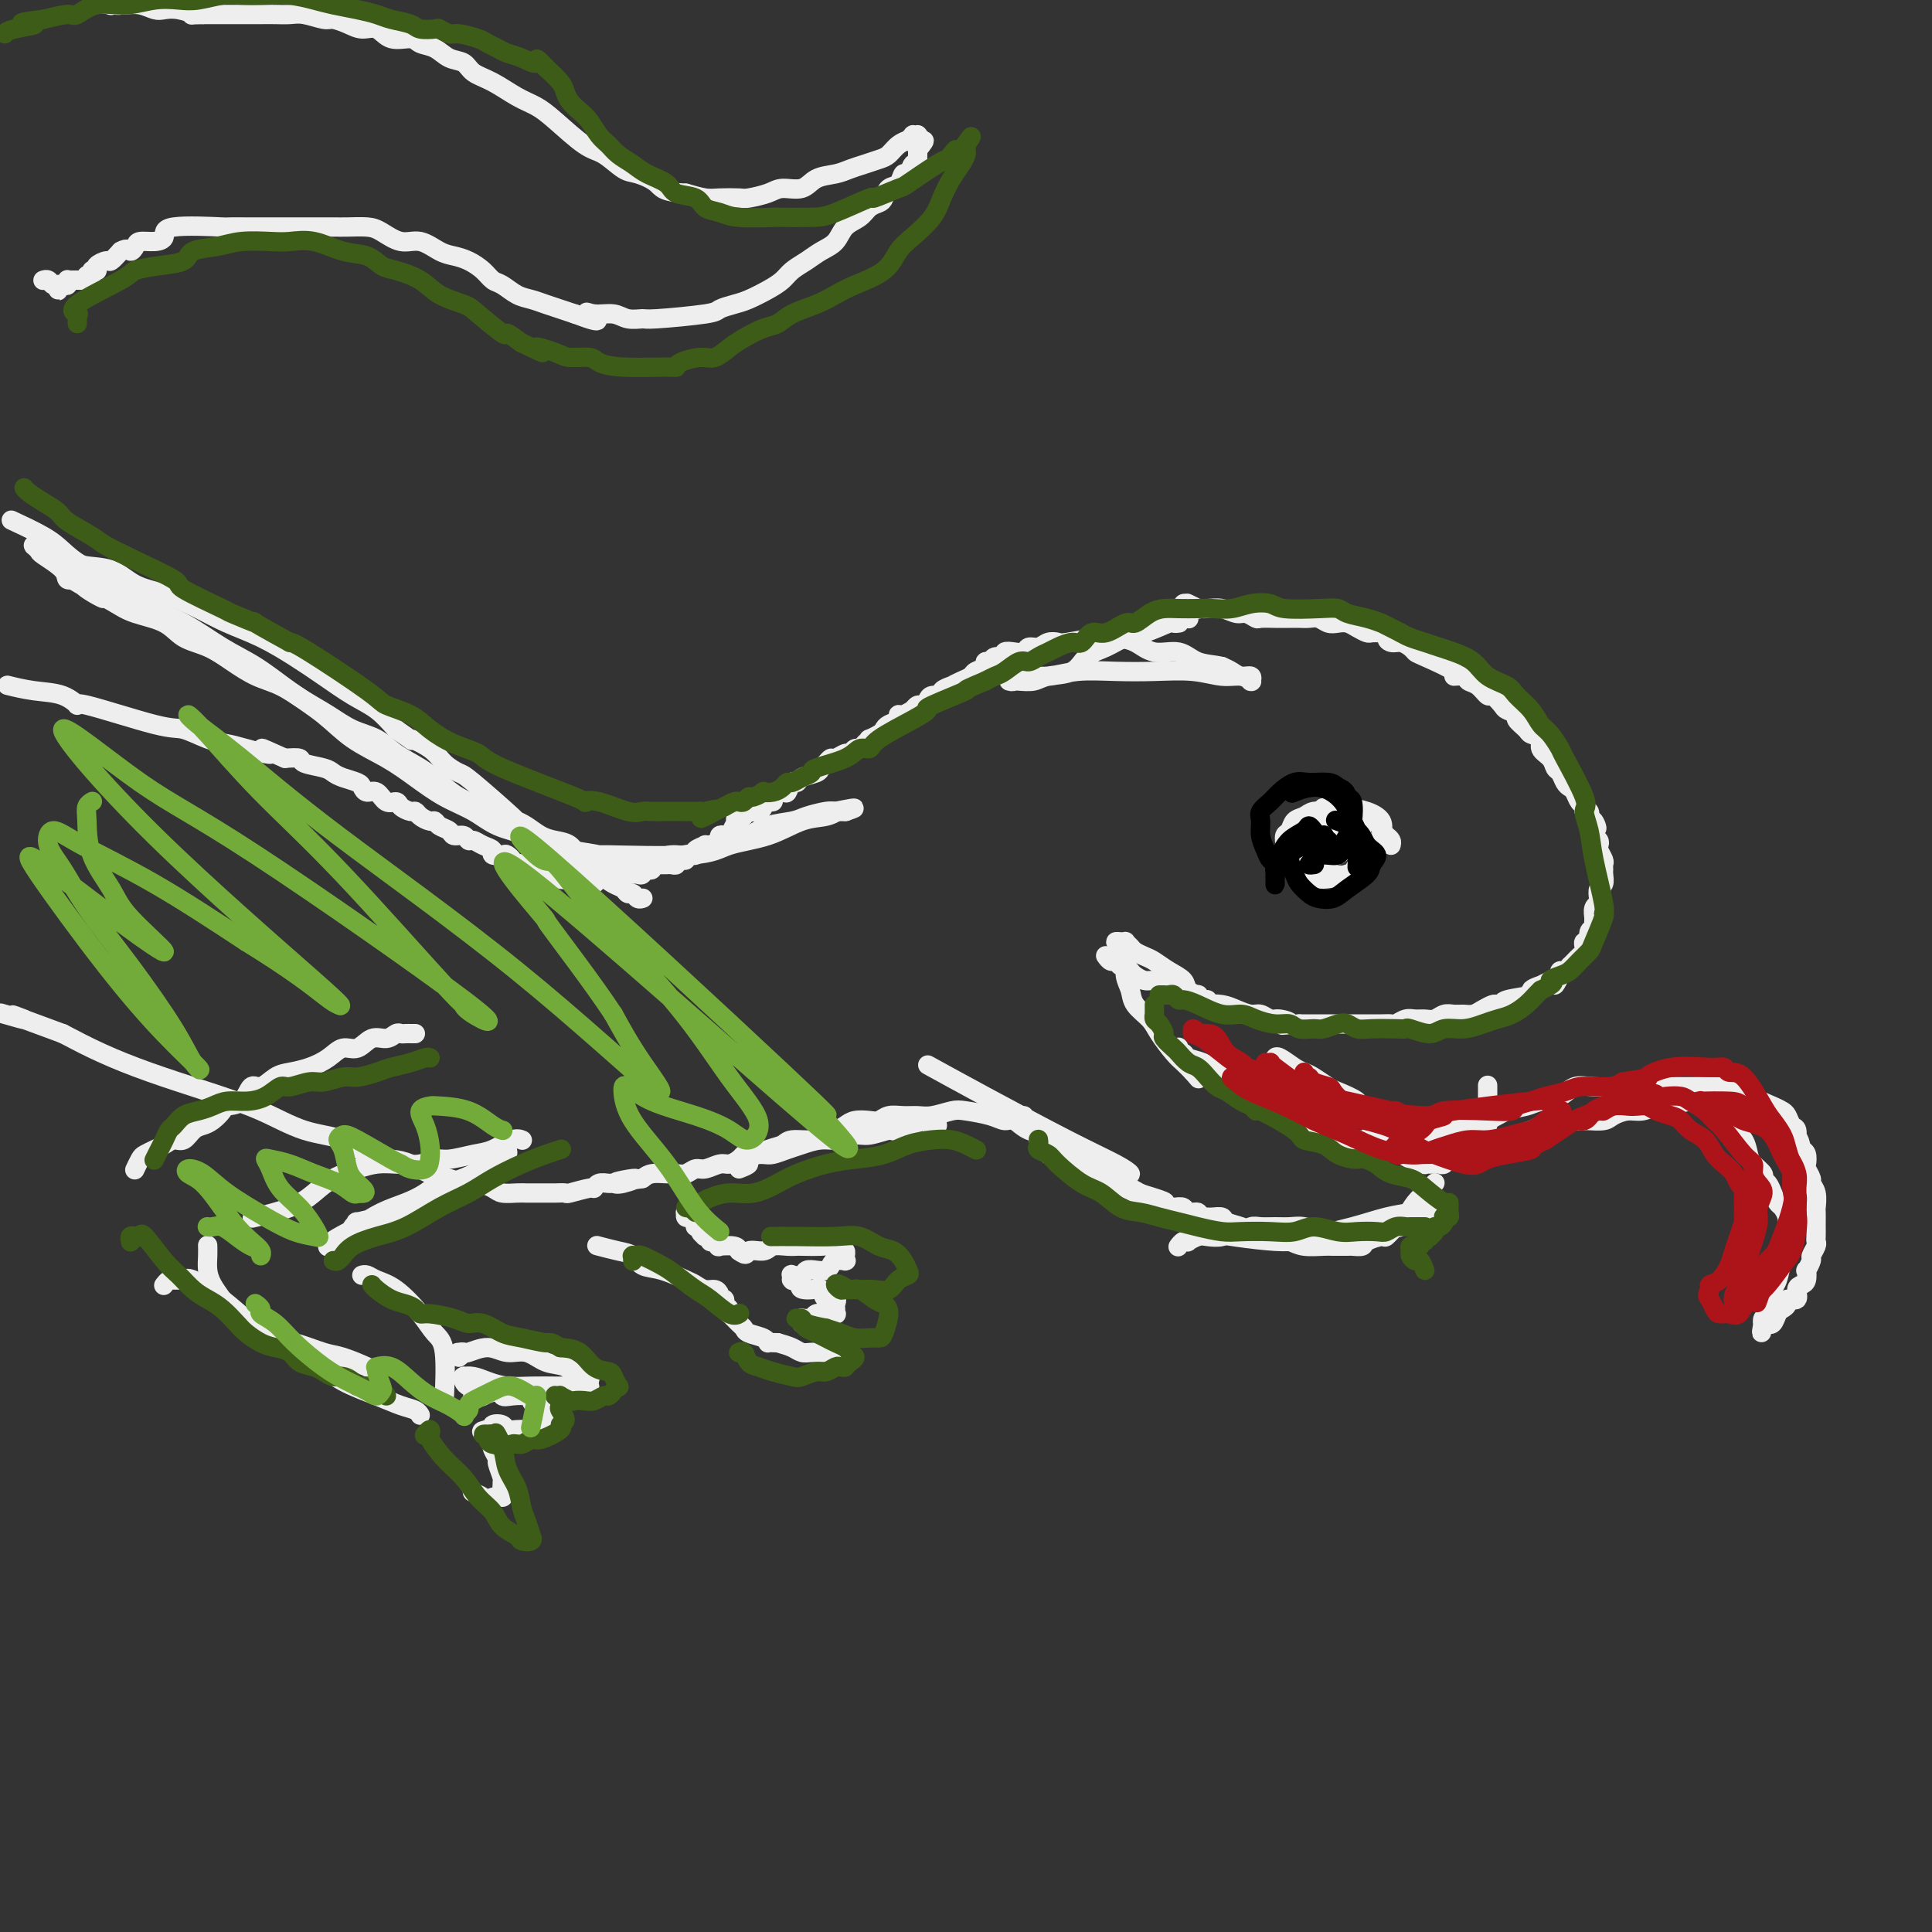 <svg viewBox='0 0 400 400' version='1.1' xmlns='http://www.w3.org/2000/svg' xmlns:xlink='http://www.w3.org/1999/xlink'><rect x="0" y="0" width="400" height="400" fill="#333333" stroke="none"/><g fill='none' stroke='#EEEEEE' stroke-width='4' stroke-linecap='round' stroke-linejoin='round'><path d='M246,128c0.115,0.091 0.231,0.182 0,0c-0.231,-0.182 -0.807,-0.637 -1,-1c-0.193,-0.363 -0.001,-0.634 0,-1c0.001,-0.366 -0.188,-0.826 0,-1c0.188,-0.174 0.753,-0.061 1,0c0.247,0.061 0.177,0.069 0,0c-0.177,-0.069 -0.459,-0.216 0,0c0.459,0.216 1.660,0.794 2,1c0.340,0.206 -0.180,0.040 0,0c0.180,-0.040 1.061,0.046 2,0c0.939,-0.046 1.938,-0.222 3,0c1.062,0.222 2.189,0.844 3,1c0.811,0.156 1.306,-0.154 2,0c0.694,0.154 1.585,0.773 2,1c0.415,0.227 0.352,0.061 1,0c0.648,-0.061 2.008,-0.016 3,0c0.992,0.016 1.617,0.003 2,0c0.383,-0.003 0.525,0.003 1,0c0.475,-0.003 1.282,-0.015 2,0c0.718,0.015 1.347,0.056 2,0c0.653,-0.056 1.329,-0.208 2,0c0.671,0.208 1.335,0.778 2,1c0.665,0.222 1.329,0.098 2,0c0.671,-0.098 1.348,-0.170 2,0c0.652,0.170 1.278,0.582 2,1c0.722,0.418 1.541,0.843 2,1c0.459,0.157 0.560,0.045 1,0c0.440,-0.045 1.220,-0.022 2,0'/><path d='M286,131c6.821,1.091 3.372,0.818 2,1c-1.372,0.182 -0.668,0.820 0,1c0.668,0.180 1.298,-0.099 2,0c0.702,0.099 1.475,0.577 2,1c0.525,0.423 0.803,0.792 1,1c0.197,0.208 0.314,0.255 2,1c1.686,0.745 4.941,2.187 6,3c1.059,0.813 -0.077,0.996 0,1c0.077,0.004 1.367,-0.173 2,0c0.633,0.173 0.607,0.694 1,1c0.393,0.306 1.203,0.396 2,1c0.797,0.604 1.581,1.720 2,2c0.419,0.280 0.475,-0.277 1,0c0.525,0.277 1.521,1.387 2,2c0.479,0.613 0.442,0.728 1,1c0.558,0.272 1.713,0.702 2,1c0.287,0.298 -0.293,0.464 0,1c0.293,0.536 1.458,1.442 2,2c0.542,0.558 0.460,0.769 1,1c0.540,0.231 1.703,0.480 2,1c0.297,0.520 -0.271,1.309 0,2c0.271,0.691 1.382,1.285 2,2c0.618,0.715 0.743,1.553 1,2c0.257,0.447 0.646,0.505 1,1c0.354,0.495 0.673,1.428 1,2c0.327,0.572 0.661,0.784 1,1c0.339,0.216 0.683,0.435 1,1c0.317,0.565 0.607,1.477 1,2c0.393,0.523 0.889,0.656 1,1c0.111,0.344 -0.162,0.900 0,1c0.162,0.100 0.761,-0.257 1,0c0.239,0.257 0.120,1.129 0,2'/><path d='M329,170c2.543,3.295 1.400,0.532 1,0c-0.400,-0.532 -0.056,1.166 0,2c0.056,0.834 -0.177,0.805 0,1c0.177,0.195 0.766,0.616 1,1c0.234,0.384 0.115,0.733 0,1c-0.115,0.267 -0.227,0.452 0,1c0.227,0.548 0.794,1.460 1,2c0.206,0.540 0.052,0.707 0,1c-0.052,0.293 0.000,0.712 0,1c-0.000,0.288 -0.052,0.445 0,1c0.052,0.555 0.206,1.510 0,2c-0.206,0.490 -0.773,0.516 -1,1c-0.227,0.484 -0.114,1.425 0,2c0.114,0.575 0.228,0.784 0,1c-0.228,0.216 -0.797,0.438 -1,1c-0.203,0.562 -0.039,1.465 0,2c0.039,0.535 -0.046,0.703 0,1c0.046,0.297 0.222,0.724 0,1c-0.222,0.276 -0.843,0.403 -1,1c-0.157,0.597 0.151,1.666 0,2c-0.151,0.334 -0.761,-0.065 -1,0c-0.239,0.065 -0.106,0.596 0,1c0.106,0.404 0.187,0.682 0,1c-0.187,0.318 -0.641,0.678 -1,1c-0.359,0.322 -0.622,0.607 -1,1c-0.378,0.393 -0.872,0.892 -1,1c-0.128,0.108 0.110,-0.177 0,0c-0.110,0.177 -0.568,0.817 -1,1c-0.432,0.183 -0.838,-0.091 -1,0c-0.162,0.091 -0.081,0.545 0,1'/><path d='M323,202c-1.593,3.183 -1.077,1.640 -1,1c0.077,-0.640 -0.286,-0.379 -1,0c-0.714,0.379 -1.779,0.875 -2,1c-0.221,0.125 0.400,-0.120 0,0c-0.400,0.120 -1.823,0.607 -2,1c-0.177,0.393 0.893,0.693 0,1c-0.893,0.307 -3.748,0.621 -5,1c-1.252,0.379 -0.902,0.823 -1,1c-0.098,0.177 -0.645,0.086 -1,0c-0.355,-0.086 -0.518,-0.166 -1,0c-0.482,0.166 -1.284,0.579 -2,1c-0.716,0.421 -1.347,0.849 -2,1c-0.653,0.151 -1.330,0.026 -2,0c-0.670,-0.026 -1.334,0.046 -2,0c-0.666,-0.046 -1.333,-0.209 -2,0c-0.667,0.209 -1.334,0.792 -2,1c-0.666,0.208 -1.330,0.042 -2,0c-0.670,-0.042 -1.347,0.041 -2,0c-0.653,-0.041 -1.281,-0.207 -2,0c-0.719,0.207 -1.529,0.788 -2,1c-0.471,0.212 -0.601,0.057 -1,0c-0.399,-0.057 -1.065,-0.015 -2,0c-0.935,0.015 -2.137,0.004 -3,0c-0.863,-0.004 -1.386,-0.001 -2,0c-0.614,0.001 -1.319,0.000 -2,0c-0.681,-0.000 -1.337,-0.000 -2,0c-0.663,0.000 -1.332,0.000 -2,0c-0.668,-0.000 -1.334,-0.000 -2,0c-0.666,0.000 -1.333,0.000 -2,0c-0.667,-0.000 -1.333,-0.000 -2,0'/><path d='M269,212c-5.926,0.375 -2.742,0.311 -2,0c0.742,-0.311 -0.959,-0.871 -2,-1c-1.041,-0.129 -1.422,0.172 -2,0c-0.578,-0.172 -1.353,-0.817 -2,-1c-0.647,-0.183 -1.166,0.097 -2,0c-0.834,-0.097 -1.984,-0.569 -3,-1c-1.016,-0.431 -1.897,-0.820 -3,-1c-1.103,-0.180 -2.427,-0.152 -3,0c-0.573,0.152 -0.394,0.426 -1,0c-0.606,-0.426 -1.997,-1.554 -3,-2c-1.003,-0.446 -1.619,-0.210 -2,0c-0.381,0.210 -0.525,0.393 -1,0c-0.475,-0.393 -1.279,-1.362 -2,-2c-0.721,-0.638 -1.359,-0.946 -2,-1c-0.641,-0.054 -1.285,0.144 -2,0c-0.715,-0.144 -1.501,-0.631 -2,-1c-0.499,-0.369 -0.711,-0.620 -1,-1c-0.289,-0.380 -0.656,-0.890 -1,-1c-0.344,-0.110 -0.667,0.181 -1,0c-0.333,-0.181 -0.677,-0.832 -1,-1c-0.323,-0.168 -0.625,0.147 -1,0c-0.375,-0.147 -0.821,-0.756 -1,-1c-0.179,-0.244 -0.089,-0.122 0,0'/><path d='M244,218c-0.007,-0.390 -0.014,-0.781 0,-1c0.014,-0.219 0.050,-0.267 0,0c-0.050,0.267 -0.187,0.849 0,1c0.187,0.151 0.698,-0.128 1,0c0.302,0.128 0.395,0.665 1,1c0.605,0.335 1.723,0.470 3,1c1.277,0.530 2.712,1.455 4,2c1.288,0.545 2.429,0.710 3,1c0.571,0.290 0.572,0.704 1,1c0.428,0.296 1.285,0.475 2,1c0.715,0.525 1.290,1.398 2,2c0.710,0.602 1.556,0.935 2,1c0.444,0.065 0.485,-0.137 1,0c0.515,0.137 1.503,0.614 2,1c0.497,0.386 0.502,0.681 1,1c0.498,0.319 1.488,0.663 2,1c0.512,0.337 0.547,0.669 1,1c0.453,0.331 1.326,0.663 2,1c0.674,0.337 1.149,0.679 2,1c0.851,0.321 2.077,0.622 3,1c0.923,0.378 1.543,0.832 2,1c0.457,0.168 0.752,0.049 1,0c0.248,-0.049 0.447,-0.028 1,0c0.553,0.028 1.458,0.064 2,0c0.542,-0.064 0.721,-0.228 1,0c0.279,0.228 0.656,0.850 1,1c0.344,0.150 0.653,-0.170 1,0c0.347,0.170 0.732,0.829 1,1c0.268,0.171 0.418,-0.146 1,0c0.582,0.146 1.595,0.756 2,1c0.405,0.244 0.203,0.122 0,0'/><path d='M290,239c7.520,3.471 3.321,1.648 2,1c-1.321,-0.648 0.237,-0.121 1,0c0.763,0.121 0.730,-0.164 1,0c0.270,0.164 0.842,0.776 1,1c0.158,0.224 -0.098,0.060 0,0c0.098,-0.060 0.551,-0.015 1,0c0.449,0.015 0.894,-0.000 1,0c0.106,0.000 -0.126,0.015 0,0c0.126,-0.015 0.611,-0.061 1,0c0.389,0.061 0.683,0.227 1,0c0.317,-0.227 0.658,-0.848 1,-1c0.342,-0.152 0.687,0.167 1,0c0.313,-0.167 0.596,-0.818 1,-1c0.404,-0.182 0.931,0.106 1,0c0.069,-0.106 -0.318,-0.606 0,-1c0.318,-0.394 1.343,-0.682 2,-1c0.657,-0.318 0.947,-0.665 1,-1c0.053,-0.335 -0.129,-0.658 0,-1c0.129,-0.342 0.571,-0.701 1,-1c0.429,-0.299 0.847,-0.536 1,-1c0.153,-0.464 0.041,-1.155 0,-2c-0.041,-0.845 -0.011,-1.843 0,-3c0.011,-1.157 0.003,-2.473 0,-3c-0.003,-0.527 -0.002,-0.263 0,0'/><path d='M250,208c0.006,-0.033 0.011,-0.065 0,0c-0.011,0.065 -0.040,0.228 0,0c0.040,-0.228 0.147,-0.848 0,-1c-0.147,-0.152 -0.549,0.163 -1,0c-0.451,-0.163 -0.953,-0.806 -1,-1c-0.047,-0.194 0.360,0.060 0,0c-0.360,-0.060 -1.485,-0.436 -2,-1c-0.515,-0.564 -0.418,-1.317 -1,-2c-0.582,-0.683 -1.843,-1.296 -3,-2c-1.157,-0.704 -2.209,-1.499 -3,-2c-0.791,-0.501 -1.321,-0.709 -2,-1c-0.679,-0.291 -1.507,-0.667 -2,-1c-0.493,-0.333 -0.653,-0.625 -1,-1c-0.347,-0.375 -0.883,-0.833 -1,-1c-0.117,-0.167 0.183,-0.043 0,0c-0.183,0.043 -0.849,0.005 -1,0c-0.151,-0.005 0.212,0.025 0,0c-0.212,-0.025 -1.000,-0.103 -1,0c0.000,0.103 0.788,0.387 1,1c0.212,0.613 -0.152,1.557 0,2c0.152,0.443 0.821,0.387 1,1c0.179,0.613 -0.133,1.895 0,3c0.133,1.105 0.711,2.033 1,3c0.289,0.967 0.290,1.974 1,3c0.710,1.026 2.129,2.070 3,3c0.871,0.930 1.192,1.744 2,3c0.808,1.256 2.102,2.954 3,4c0.898,1.046 1.399,1.442 2,2c0.601,0.558 1.300,1.279 2,2'/><path d='M247,222c2.000,2.333 1.000,1.167 0,0'/><path d='M297,245c0.079,-0.080 0.159,-0.160 0,0c-0.159,0.160 -0.556,0.560 -1,1c-0.444,0.440 -0.933,0.918 -1,1c-0.067,0.082 0.290,-0.233 0,0c-0.290,0.233 -1.227,1.014 -2,2c-0.773,0.986 -1.381,2.176 -2,3c-0.619,0.824 -1.250,1.282 -2,2c-0.750,0.718 -1.620,1.695 -2,2c-0.380,0.305 -0.271,-0.062 -1,0c-0.729,0.062 -2.297,0.553 -3,1c-0.703,0.447 -0.543,0.852 -1,1c-0.457,0.148 -1.533,0.041 -2,0c-0.467,-0.041 -0.326,-0.014 -1,0c-0.674,0.014 -2.164,0.015 -3,0c-0.836,-0.015 -1.019,-0.045 -2,0c-0.981,0.045 -2.761,0.167 -4,0c-1.239,-0.167 -1.936,-0.622 -3,-1c-1.064,-0.378 -2.494,-0.679 -4,-1c-1.506,-0.321 -3.090,-0.660 -4,-1c-0.910,-0.340 -1.148,-0.680 -2,-1c-0.852,-0.320 -2.319,-0.622 -3,-1c-0.681,-0.378 -0.578,-0.834 -1,-1c-0.422,-0.166 -1.371,-0.043 -2,0c-0.629,0.043 -0.937,0.008 -1,0c-0.063,-0.008 0.120,0.013 0,0c-0.120,-0.013 -0.542,-0.060 -1,0c-0.458,0.060 -0.951,0.226 -1,0c-0.049,-0.226 0.348,-0.844 0,-1c-0.348,-0.156 -1.440,0.150 -2,0c-0.560,-0.150 -0.589,-0.757 -1,-1c-0.411,-0.243 -1.206,-0.121 -2,0'/><path d='M243,250c-6.099,-1.416 -2.845,-0.956 -2,-1c0.845,-0.044 -0.718,-0.593 -2,-1c-1.282,-0.407 -2.285,-0.672 -3,-1c-0.715,-0.328 -1.144,-0.718 -2,-1c-0.856,-0.282 -2.138,-0.457 -3,-1c-0.862,-0.543 -1.302,-1.455 -2,-2c-0.698,-0.545 -1.654,-0.723 -2,-1c-0.346,-0.277 -0.082,-0.651 -1,-1c-0.918,-0.349 -3.019,-0.672 -4,-1c-0.981,-0.328 -0.841,-0.662 -1,-1c-0.159,-0.338 -0.616,-0.682 -1,-1c-0.384,-0.318 -0.695,-0.610 -1,-1c-0.305,-0.390 -0.606,-0.878 -1,-1c-0.394,-0.122 -0.883,0.122 -1,0c-0.117,-0.122 0.137,-0.611 0,-1c-0.137,-0.389 -0.664,-0.679 -1,-1c-0.336,-0.321 -0.482,-0.674 -1,-1c-0.518,-0.326 -1.409,-0.626 -2,-1c-0.591,-0.374 -0.883,-0.821 -1,-1c-0.117,-0.179 -0.058,-0.089 0,0'/><path d='M244,258c-0.079,0.111 -0.159,0.222 0,0c0.159,-0.222 0.555,-0.778 1,-1c0.445,-0.222 0.938,-0.111 1,0c0.062,0.111 -0.307,0.222 0,0c0.307,-0.222 1.289,-0.776 2,-1c0.711,-0.224 1.149,-0.116 2,0c0.851,0.116 2.114,0.241 3,0c0.886,-0.241 1.395,-0.849 2,-1c0.605,-0.151 1.306,0.156 2,0c0.694,-0.156 1.382,-0.775 2,-1c0.618,-0.225 1.167,-0.057 2,0c0.833,0.057 1.950,0.001 3,0c1.050,-0.001 2.032,0.051 3,0c0.968,-0.051 1.922,-0.206 3,0c1.078,0.206 2.280,0.774 3,1c0.720,0.226 0.959,0.110 2,0c1.041,-0.110 2.884,-0.216 4,0c1.116,0.216 1.507,0.753 2,1c0.493,0.247 1.090,0.203 2,0c0.910,-0.203 2.134,-0.565 3,-1c0.866,-0.435 1.375,-0.944 2,-1c0.625,-0.056 1.368,0.340 2,0c0.632,-0.340 1.154,-1.415 2,-2c0.846,-0.585 2.017,-0.678 3,-1c0.983,-0.322 1.778,-0.872 2,-1c0.222,-0.128 -0.128,0.164 0,0c0.128,-0.164 0.735,-0.786 1,-1c0.265,-0.214 0.187,-0.019 0,0c-0.187,0.019 -0.482,-0.137 -1,0c-0.518,0.137 -1.259,0.569 -2,1'/><path d='M295,250c-0.924,0.346 -1.733,0.711 -3,1c-1.267,0.289 -2.990,0.501 -5,1c-2.010,0.499 -4.306,1.284 -7,2c-2.694,0.716 -5.784,1.363 -8,2c-2.216,0.637 -3.556,1.266 -8,1c-4.444,-0.266 -11.993,-1.426 -15,-2c-3.007,-0.574 -1.473,-0.563 -2,-1c-0.527,-0.437 -3.114,-1.322 -5,-2c-1.886,-0.678 -3.070,-1.149 -4,-2c-0.930,-0.851 -1.606,-2.082 -3,-3c-1.394,-0.918 -3.508,-1.525 -5,-2c-1.492,-0.475 -2.363,-0.820 -4,-2c-1.637,-1.180 -4.039,-3.194 -5,-4c-0.961,-0.806 -0.480,-0.403 0,0'/><path d='M229,247c0.090,0.235 0.180,0.470 0,0c-0.180,-0.470 -0.629,-1.645 -1,-2c-0.371,-0.355 -0.662,0.112 -1,0c-0.338,-0.112 -0.722,-0.801 -2,-2c-1.278,-1.199 -3.450,-2.908 -5,-4c-1.550,-1.092 -2.479,-1.567 -3,-2c-0.521,-0.433 -0.634,-0.825 -1,-1c-0.366,-0.175 -0.986,-0.132 -1,0c-0.014,0.132 0.579,0.355 1,1c0.421,0.645 0.669,1.714 1,2c0.331,0.286 0.746,-0.211 2,0c1.254,0.211 3.346,1.130 5,2c1.654,0.870 2.869,1.693 4,2c1.131,0.307 2.178,0.099 3,0c0.822,-0.099 1.418,-0.089 2,0c0.582,0.089 1.149,0.258 1,0c-0.149,-0.258 -1.015,-0.942 -3,-2c-1.985,-1.058 -5.089,-2.490 -10,-5c-4.911,-2.510 -11.630,-6.099 -17,-9c-5.370,-2.901 -9.391,-5.115 -11,-6c-1.609,-0.885 -0.804,-0.443 0,0'/><path d='M244,129c0.117,-0.015 0.233,-0.030 0,0c-0.233,0.030 -0.816,0.105 -1,0c-0.184,-0.105 0.032,-0.391 -1,0c-1.032,0.391 -3.313,1.460 -5,2c-1.687,0.540 -2.780,0.550 -4,1c-1.220,0.450 -2.566,1.340 -4,2c-1.434,0.660 -2.955,1.091 -4,2c-1.045,0.909 -1.614,2.296 -3,3c-1.386,0.704 -3.591,0.724 -5,1c-1.409,0.276 -2.024,0.806 -3,1c-0.976,0.194 -2.315,0.052 -3,0c-0.685,-0.052 -0.717,-0.013 -1,0c-0.283,0.013 -0.818,-0.001 -1,0c-0.182,0.001 -0.010,0.015 0,0c0.010,-0.015 -0.143,-0.060 0,0c0.143,0.060 0.580,0.226 1,0c0.420,-0.226 0.822,-0.845 2,-1c1.178,-0.155 3.132,0.154 5,0c1.868,-0.154 3.651,-0.769 6,-1c2.349,-0.231 5.266,-0.077 8,0c2.734,0.077 5.286,0.077 8,0c2.714,-0.077 5.589,-0.231 8,0c2.411,0.231 4.358,0.848 6,1c1.642,0.152 2.977,-0.159 4,0c1.023,0.159 1.732,0.790 2,1c0.268,0.210 0.094,0.001 0,0c-0.094,-0.001 -0.108,0.207 0,0c0.108,-0.207 0.338,-0.829 0,-1c-0.338,-0.171 -1.245,0.108 -2,0c-0.755,-0.108 -1.359,-0.602 -2,-1c-0.641,-0.398 -1.321,-0.699 -2,-1'/><path d='M253,138c-1.576,-0.407 -3.517,-0.424 -5,-1c-1.483,-0.576 -2.508,-1.710 -4,-2c-1.492,-0.290 -3.450,0.266 -5,0c-1.550,-0.266 -2.690,-1.353 -4,-2c-1.310,-0.647 -2.788,-0.854 -4,-1c-1.212,-0.146 -2.159,-0.231 -4,0c-1.841,0.231 -4.577,0.779 -6,1c-1.423,0.221 -1.532,0.115 -2,0c-0.468,-0.115 -1.294,-0.241 -2,0c-0.706,0.241 -1.294,0.848 -2,1c-0.706,0.152 -1.532,-0.151 -2,0c-0.468,0.151 -0.577,0.757 -1,1c-0.423,0.243 -1.160,0.122 -2,0c-0.840,-0.122 -1.785,-0.244 -2,0c-0.215,0.244 0.298,0.853 0,1c-0.298,0.147 -1.407,-0.168 -2,0c-0.593,0.168 -0.669,0.819 -1,1c-0.331,0.181 -0.917,-0.106 -1,0c-0.083,0.106 0.338,0.607 0,1c-0.338,0.393 -1.433,0.679 -2,1c-0.567,0.321 -0.605,0.677 -1,1c-0.395,0.323 -1.148,0.612 -2,1c-0.852,0.388 -1.804,0.874 -2,1c-0.196,0.126 0.365,-0.107 0,0c-0.365,0.107 -1.656,0.554 -2,1c-0.344,0.446 0.259,0.889 0,1c-0.259,0.111 -1.379,-0.111 -2,0c-0.621,0.111 -0.744,0.556 -1,1c-0.256,0.444 -0.646,0.889 -1,1c-0.354,0.111 -0.673,-0.111 -1,0c-0.327,0.111 -0.664,0.556 -1,1'/><path d='M189,147c-4.516,2.389 -1.805,1.361 -1,1c0.805,-0.361 -0.295,-0.055 -1,0c-0.705,0.055 -1.014,-0.140 -1,0c0.014,0.140 0.350,0.616 0,1c-0.350,0.384 -1.385,0.677 -2,1c-0.615,0.323 -0.809,0.678 -1,1c-0.191,0.322 -0.380,0.612 -1,1c-0.620,0.388 -1.672,0.873 -2,1c-0.328,0.127 0.066,-0.106 0,0c-0.066,0.106 -0.594,0.549 -1,1c-0.406,0.451 -0.690,0.909 -1,1c-0.310,0.091 -0.646,-0.187 -1,0c-0.354,0.187 -0.725,0.838 -1,1c-0.275,0.162 -0.456,-0.164 -1,0c-0.544,0.164 -1.453,0.817 -2,1c-0.547,0.183 -0.731,-0.106 -1,0c-0.269,0.106 -0.621,0.607 -1,1c-0.379,0.393 -0.784,0.678 -1,1c-0.216,0.322 -0.243,0.683 -1,1c-0.757,0.317 -2.243,0.592 -3,1c-0.757,0.408 -0.785,0.949 -1,1c-0.215,0.051 -0.616,-0.389 -1,0c-0.384,0.389 -0.752,1.606 -1,2c-0.248,0.394 -0.378,-0.035 -1,0c-0.622,0.035 -1.738,0.535 -2,1c-0.262,0.465 0.330,0.895 0,1c-0.330,0.105 -1.583,-0.116 -2,0c-0.417,0.116 0.003,0.570 0,1c-0.003,0.430 -0.429,0.837 -1,1c-0.571,0.163 -1.285,0.081 -2,0'/><path d='M155,168c-5.271,3.260 -1.450,0.912 0,0c1.450,-0.912 0.529,-0.386 0,0c-0.529,0.386 -0.667,0.633 -1,1c-0.333,0.367 -0.863,0.855 -1,1c-0.137,0.145 0.117,-0.053 0,0c-0.117,0.053 -0.605,0.357 -1,1c-0.395,0.643 -0.696,1.626 -1,2c-0.304,0.374 -0.611,0.139 -1,0c-0.389,-0.139 -0.858,-0.182 -1,0c-0.142,0.182 0.045,0.587 0,1c-0.045,0.413 -0.323,0.832 -1,1c-0.677,0.168 -1.753,0.084 -2,0c-0.247,-0.084 0.336,-0.167 0,0c-0.336,0.167 -1.592,0.584 -2,1c-0.408,0.416 0.032,0.830 0,1c-0.032,0.170 -0.534,0.097 -1,0c-0.466,-0.097 -0.895,-0.218 -1,0c-0.105,0.218 0.113,0.776 0,1c-0.113,0.224 -0.556,0.112 -1,0c-0.444,-0.112 -0.890,-0.226 -1,0c-0.110,0.226 0.115,0.793 0,1c-0.115,0.207 -0.570,0.056 -1,0c-0.430,-0.056 -0.836,-0.015 -1,0c-0.164,0.015 -0.086,0.004 0,0c0.086,-0.004 0.181,-0.002 0,0c-0.181,0.002 -0.636,0.004 -1,0c-0.364,-0.004 -0.636,-0.015 -1,0c-0.364,0.015 -0.819,0.056 -1,0c-0.181,-0.056 -0.087,-0.207 0,0c0.087,0.207 0.168,0.774 0,1c-0.168,0.226 -0.584,0.113 -1,0'/><path d='M134,180c-2.404,0.713 -1.414,-0.005 -1,0c0.414,0.005 0.252,0.733 0,1c-0.252,0.267 -0.592,0.071 -1,0c-0.408,-0.071 -0.883,-0.019 -1,0c-0.117,0.019 0.122,0.004 0,0c-0.122,-0.004 -0.607,0.003 -1,0c-0.393,-0.003 -0.693,-0.015 -1,0c-0.307,0.015 -0.621,0.056 -1,0c-0.379,-0.056 -0.822,-0.211 -1,0c-0.178,0.211 -0.089,0.788 0,1c0.089,0.212 0.179,0.061 0,0c-0.179,-0.061 -0.626,-0.030 -1,0c-0.374,0.030 -0.674,0.060 -1,0c-0.326,-0.060 -0.679,-0.211 -1,0c-0.321,0.211 -0.611,0.785 -1,1c-0.389,0.215 -0.878,0.072 -1,0c-0.122,-0.072 0.123,-0.072 0,0c-0.123,0.072 -0.614,0.216 -1,0c-0.386,-0.216 -0.667,-0.794 -1,-1c-0.333,-0.206 -0.719,-0.041 -1,0c-0.281,0.041 -0.457,-0.042 -1,0c-0.543,0.042 -1.455,0.208 -2,0c-0.545,-0.208 -0.725,-0.792 -1,-1c-0.275,-0.208 -0.646,-0.041 -1,0c-0.354,0.041 -0.690,-0.045 -1,0c-0.310,0.045 -0.594,0.222 -1,0c-0.406,-0.222 -0.934,-0.843 -1,-1c-0.066,-0.157 0.328,0.150 0,0c-0.328,-0.150 -1.380,-0.757 -2,-1c-0.620,-0.243 -0.810,-0.121 -1,0'/><path d='M108,179c-2.565,-0.786 -1.978,-0.749 -2,-1c-0.022,-0.251 -0.653,-0.788 -1,-1c-0.347,-0.212 -0.411,-0.099 -1,0c-0.589,0.099 -1.702,0.185 -2,0c-0.298,-0.185 0.220,-0.642 0,-1c-0.220,-0.358 -1.176,-0.617 -2,-1c-0.824,-0.383 -1.515,-0.890 -2,-1c-0.485,-0.110 -0.764,0.178 -1,0c-0.236,-0.178 -0.431,-0.822 -1,-1c-0.569,-0.178 -1.514,0.111 -2,0c-0.486,-0.111 -0.515,-0.621 -1,-1c-0.485,-0.379 -1.425,-0.627 -2,-1c-0.575,-0.373 -0.783,-0.870 -1,-1c-0.217,-0.130 -0.443,0.106 -1,0c-0.557,-0.106 -1.444,-0.555 -2,-1c-0.556,-0.445 -0.782,-0.888 -1,-1c-0.218,-0.112 -0.428,0.106 -1,0c-0.572,-0.106 -1.505,-0.535 -2,-1c-0.495,-0.465 -0.553,-0.965 -1,-1c-0.447,-0.035 -1.284,0.394 -2,0c-0.716,-0.394 -1.312,-1.611 -2,-2c-0.688,-0.389 -1.469,0.051 -2,0c-0.531,-0.051 -0.811,-0.591 -1,-1c-0.189,-0.409 -0.286,-0.687 -1,-1c-0.714,-0.313 -2.046,-0.662 -3,-1c-0.954,-0.338 -1.532,-0.665 -2,-1c-0.468,-0.335 -0.826,-0.677 -2,-1c-1.174,-0.323 -3.162,-0.625 -4,-1c-0.838,-0.375 -0.525,-0.821 -1,-1c-0.475,-0.179 -1.737,-0.089 -3,0'/><path d='M59,157c-8.009,-3.583 -3.532,-1.542 -3,-1c0.532,0.542 -2.882,-0.415 -5,-1c-2.118,-0.585 -2.941,-0.799 -4,-1c-1.059,-0.201 -2.355,-0.388 -4,-1c-1.645,-0.612 -3.638,-1.649 -5,-2c-1.362,-0.351 -2.092,-0.016 -6,-1c-3.908,-0.984 -10.995,-3.287 -14,-4c-3.005,-0.713 -1.927,0.162 -2,0c-0.073,-0.162 -1.298,-1.363 -3,-2c-1.702,-0.637 -3.881,-0.710 -6,-1c-2.119,-0.290 -4.177,-0.797 -5,-1c-0.823,-0.203 -0.412,-0.101 0,0'/><path d='M221,239c0.009,0.081 0.017,0.162 0,0c-0.017,-0.162 -0.060,-0.565 0,-1c0.060,-0.435 0.223,-0.900 0,-1c-0.223,-0.100 -0.831,0.166 -1,0c-0.169,-0.166 0.100,-0.764 0,-1c-0.100,-0.236 -0.569,-0.109 -1,0c-0.431,0.109 -0.825,0.202 -1,0c-0.175,-0.202 -0.131,-0.698 -1,-1c-0.869,-0.302 -2.652,-0.410 -4,-1c-1.348,-0.590 -2.260,-1.662 -3,-2c-0.740,-0.338 -1.307,0.057 -2,0c-0.693,-0.057 -1.511,-0.565 -3,-1c-1.489,-0.435 -3.647,-0.796 -5,-1c-1.353,-0.204 -1.899,-0.252 -3,0c-1.101,0.252 -2.756,0.803 -4,1c-1.244,0.197 -2.075,0.039 -3,0c-0.925,-0.039 -1.942,0.041 -3,0c-1.058,-0.041 -2.156,-0.204 -3,0c-0.844,0.204 -1.432,0.776 -2,1c-0.568,0.224 -1.115,0.101 -2,0c-0.885,-0.101 -2.108,-0.181 -3,0c-0.892,0.181 -1.454,0.622 -2,1c-0.546,0.378 -1.076,0.693 -2,1c-0.924,0.307 -2.241,0.606 -3,1c-0.759,0.394 -0.961,0.883 -2,1c-1.039,0.117 -2.914,-0.137 -4,0c-1.086,0.137 -1.382,0.667 -2,1c-0.618,0.333 -1.557,0.471 -3,1c-1.443,0.529 -3.388,1.450 -4,2c-0.612,0.550 0.111,0.729 0,1c-0.111,0.271 -1.055,0.636 -2,1'/><path d='M193,234c0.421,-0.453 0.842,-0.906 1,-1c0.158,-0.094 0.052,0.172 0,0c-0.052,-0.172 -0.052,-0.780 0,-1c0.052,-0.220 0.154,-0.051 0,0c-0.154,0.051 -0.563,-0.016 -1,0c-0.437,0.016 -0.900,0.113 -1,0c-0.100,-0.113 0.164,-0.438 -1,0c-1.164,0.438 -3.756,1.638 -5,2c-1.244,0.362 -1.140,-0.114 -2,0c-0.860,0.114 -2.684,0.818 -4,1c-1.316,0.182 -2.123,-0.159 -3,0c-0.877,0.159 -1.825,0.817 -3,1c-1.175,0.183 -2.579,-0.109 -4,0c-1.421,0.109 -2.861,0.618 -4,1c-1.139,0.382 -1.979,0.638 -3,1c-1.021,0.362 -2.223,0.832 -3,1c-0.777,0.168 -1.129,0.035 -2,0c-0.871,-0.035 -2.263,0.028 -3,0c-0.737,-0.028 -0.820,-0.147 -1,0c-0.180,0.147 -0.457,0.560 -1,1c-0.543,0.440 -1.353,0.906 -2,1c-0.647,0.094 -1.132,-0.185 -2,0c-0.868,0.185 -2.118,0.834 -3,1c-0.882,0.166 -1.395,-0.153 -2,0c-0.605,0.153 -1.303,0.776 -2,1c-0.697,0.224 -1.393,0.050 -2,0c-0.607,-0.050 -1.125,0.025 -2,0c-0.875,-0.025 -2.107,-0.150 -3,0c-0.893,0.150 -1.446,0.575 -2,1'/><path d='M133,244c-9.644,1.486 -3.753,0.201 -2,0c1.753,-0.201 -0.630,0.682 -2,1c-1.370,0.318 -1.726,0.070 -2,0c-0.274,-0.070 -0.466,0.038 -1,0c-0.534,-0.038 -1.409,-0.220 -2,0c-0.591,0.220 -0.896,0.844 -1,1c-0.104,0.156 -0.006,-0.154 -1,0c-0.994,0.154 -3.081,0.773 -4,1c-0.919,0.227 -0.669,0.061 -1,0c-0.331,-0.061 -1.242,-0.016 -2,0c-0.758,0.016 -1.362,0.005 -2,0c-0.638,-0.005 -1.311,-0.004 -2,0c-0.689,0.004 -1.395,0.011 -2,0c-0.605,-0.011 -1.110,-0.041 -2,0c-0.890,0.041 -2.166,0.151 -3,0c-0.834,-0.151 -1.226,-0.564 -2,-1c-0.774,-0.436 -1.928,-0.894 -3,-1c-1.072,-0.106 -2.060,0.140 -3,0c-0.940,-0.140 -1.833,-0.665 -3,-1c-1.167,-0.335 -2.609,-0.478 -4,-1c-1.391,-0.522 -2.732,-1.422 -4,-2c-1.268,-0.578 -2.463,-0.832 -4,-1c-1.537,-0.168 -3.417,-0.249 -5,-1c-1.583,-0.751 -2.870,-2.171 -5,-3c-2.130,-0.829 -5.102,-1.067 -8,-2c-2.898,-0.933 -5.721,-2.559 -9,-4c-3.279,-1.441 -7.013,-2.695 -11,-4c-3.987,-1.305 -8.227,-2.659 -12,-4c-3.773,-1.341 -7.078,-2.669 -10,-4c-2.922,-1.331 -5.461,-2.666 -8,-4'/><path d='M13,214c-15.655,-5.726 -9.292,-3.542 -8,-3c1.292,0.542 -2.488,-0.560 -4,-1c-1.512,-0.440 -0.756,-0.220 0,0'/><path d='M133,186c0.090,-0.032 0.179,-0.064 0,0c-0.179,0.064 -0.628,0.225 -1,0c-0.372,-0.225 -0.669,-0.837 -1,-1c-0.331,-0.163 -0.696,0.122 -1,0c-0.304,-0.122 -0.546,-0.652 -1,-1c-0.454,-0.348 -1.121,-0.516 -2,-1c-0.879,-0.484 -1.971,-1.284 -3,-2c-1.029,-0.716 -1.995,-1.346 -3,-2c-1.005,-0.654 -2.047,-1.330 -3,-2c-0.953,-0.670 -1.815,-1.335 -3,-2c-1.185,-0.665 -2.694,-1.332 -4,-2c-1.306,-0.668 -2.411,-1.337 -4,-2c-1.589,-0.663 -3.662,-1.321 -5,-2c-1.338,-0.679 -1.940,-1.378 -3,-2c-1.060,-0.622 -2.579,-1.168 -4,-2c-1.421,-0.832 -2.746,-1.951 -4,-3c-1.254,-1.049 -2.438,-2.027 -4,-3c-1.562,-0.973 -3.501,-1.940 -5,-3c-1.499,-1.060 -2.556,-2.213 -4,-3c-1.444,-0.787 -3.274,-1.207 -5,-2c-1.726,-0.793 -3.349,-1.958 -5,-3c-1.651,-1.042 -3.329,-1.960 -5,-3c-1.671,-1.040 -3.336,-2.203 -5,-3c-1.664,-0.797 -3.328,-1.228 -5,-2c-1.672,-0.772 -3.353,-1.883 -5,-3c-1.647,-1.117 -3.259,-2.238 -5,-3c-1.741,-0.762 -3.611,-1.163 -5,-2c-1.389,-0.837 -2.297,-2.110 -4,-3c-1.703,-0.890 -4.201,-1.397 -6,-2c-1.799,-0.603 -2.900,-1.301 -4,-2'/><path d='M24,125c-17.671,-9.863 -7.348,-4.021 -4,-2c3.348,2.021 -0.280,0.219 -2,-1c-1.720,-1.219 -1.532,-1.856 -2,-2c-0.468,-0.144 -1.593,0.206 -2,0c-0.407,-0.206 -0.095,-0.969 -1,-2c-0.905,-1.031 -3.028,-2.329 -4,-3c-0.972,-0.671 -0.794,-0.715 -1,-1c-0.206,-0.285 -0.796,-0.810 -1,-1c-0.204,-0.190 -0.022,-0.045 0,0c0.022,0.045 -0.117,-0.009 0,0c0.117,0.009 0.491,0.080 1,0c0.509,-0.080 1.152,-0.313 2,0c0.848,0.313 1.900,1.171 3,2c1.100,0.829 2.246,1.628 4,2c1.754,0.372 4.115,0.315 6,1c1.885,0.685 3.292,2.111 5,3c1.708,0.889 3.715,1.241 6,2c2.285,0.759 4.847,1.924 7,3c2.153,1.076 3.898,2.063 6,3c2.102,0.937 4.561,1.825 7,3c2.439,1.175 4.858,2.638 7,4c2.142,1.362 4.007,2.623 6,4c1.993,1.377 4.113,2.871 6,4c1.887,1.129 3.539,1.894 5,3c1.461,1.106 2.730,2.553 4,4'/><path d='M82,151c4.805,3.311 2.818,2.089 3,2c0.182,-0.089 2.534,0.954 4,2c1.466,1.046 2.048,2.094 3,3c0.952,0.906 2.274,1.670 3,2c0.726,0.330 0.855,0.224 3,2c2.145,1.776 6.307,5.432 8,7c1.693,1.568 0.919,1.049 1,1c0.081,-0.049 1.018,0.373 2,1c0.982,0.627 2.008,1.459 3,2c0.992,0.541 1.948,0.790 3,1c1.052,0.210 2.199,0.382 3,1c0.801,0.618 1.256,1.683 2,2c0.744,0.317 1.777,-0.116 3,0c1.223,0.116 2.637,0.779 4,1c1.363,0.221 2.675,0.000 4,0c1.325,-0.000 2.664,0.221 4,0c1.336,-0.221 2.668,-0.884 4,-1c1.332,-0.116 2.665,0.316 4,0c1.335,-0.316 2.672,-1.380 4,-2c1.328,-0.620 2.647,-0.796 4,-1c1.353,-0.204 2.740,-0.437 4,-1c1.260,-0.563 2.392,-1.457 4,-2c1.608,-0.543 3.692,-0.734 5,-1c1.308,-0.266 1.839,-0.607 3,-1c1.161,-0.393 2.952,-0.837 4,-1c1.048,-0.163 1.353,-0.044 2,0c0.647,0.044 1.636,0.012 2,0c0.364,-0.012 0.104,-0.003 0,0c-0.104,0.003 -0.052,0.002 0,0'/><path d='M175,168c4.481,-1.377 -0.317,-0.321 -2,0c-1.683,0.321 -0.249,-0.094 0,0c0.249,0.094 -0.685,0.698 -2,1c-1.315,0.302 -3.011,0.301 -5,1c-1.989,0.699 -4.272,2.097 -7,3c-2.728,0.903 -5.902,1.311 -8,2c-2.098,0.689 -3.121,1.661 -8,2c-4.879,0.339 -13.615,0.046 -17,0c-3.385,-0.046 -1.420,0.154 -2,0c-0.580,-0.154 -3.707,-0.663 -6,-1c-2.293,-0.337 -3.753,-0.501 -5,-1c-1.247,-0.499 -2.282,-1.333 -4,-2c-1.718,-0.667 -4.120,-1.168 -6,-2c-1.880,-0.832 -3.240,-1.996 -5,-3c-1.760,-1.004 -3.921,-1.850 -6,-3c-2.079,-1.150 -4.077,-2.606 -6,-4c-1.923,-1.394 -3.772,-2.725 -6,-4c-2.228,-1.275 -4.834,-2.492 -7,-4c-2.166,-1.508 -3.893,-3.306 -6,-5c-2.107,-1.694 -4.596,-3.284 -7,-5c-2.404,-1.716 -4.725,-3.558 -7,-5c-2.275,-1.442 -4.506,-2.482 -7,-4c-2.494,-1.518 -5.252,-3.512 -8,-5c-2.748,-1.488 -5.488,-2.470 -8,-4c-2.512,-1.530 -4.797,-3.608 -7,-5c-2.203,-1.392 -4.325,-2.097 -6,-3c-1.675,-0.903 -2.903,-2.005 -4,-3c-1.097,-0.995 -2.065,-1.883 -4,-3c-1.935,-1.117 -4.839,-2.462 -6,-3c-1.161,-0.538 -0.581,-0.269 0,0'/><path d='M108,236c0.128,0.055 0.256,0.110 0,0c-0.256,-0.110 -0.897,-0.384 -2,0c-1.103,0.384 -2.667,1.427 -4,2c-1.333,0.573 -2.436,0.675 -4,1c-1.564,0.325 -3.590,0.871 -5,1c-1.410,0.129 -2.203,-0.159 -3,0c-0.797,0.159 -1.599,0.766 -3,1c-1.401,0.234 -3.403,0.096 -5,0c-1.597,-0.096 -2.790,-0.150 -4,0c-1.210,0.150 -2.437,0.503 -4,1c-1.563,0.497 -3.460,1.139 -5,2c-1.540,0.861 -2.722,1.942 -4,3c-1.278,1.058 -2.652,2.092 -5,3c-2.348,0.908 -5.671,1.688 -7,2c-1.329,0.312 -0.665,0.156 0,0'/><path d='M86,214c-0.446,-0.001 -0.892,-0.001 -1,0c-0.108,0.001 0.124,0.005 0,0c-0.124,-0.005 -0.602,-0.017 -1,0c-0.398,0.017 -0.714,0.065 -1,0c-0.286,-0.065 -0.541,-0.243 -1,0c-0.459,0.243 -1.122,0.908 -2,1c-0.878,0.092 -1.970,-0.389 -3,0c-1.030,0.389 -1.998,1.649 -3,2c-1.002,0.351 -2.039,-0.206 -3,0c-0.961,0.206 -1.847,1.174 -3,2c-1.153,0.826 -2.574,1.511 -4,2c-1.426,0.489 -2.856,0.783 -4,1c-1.144,0.217 -2.002,0.359 -3,1c-0.998,0.641 -2.136,1.781 -3,2c-0.864,0.219 -1.453,-0.485 -2,0c-0.547,0.485 -1.053,2.158 -2,3c-0.947,0.842 -2.337,0.854 -3,1c-0.663,0.146 -0.600,0.425 -1,1c-0.400,0.575 -1.262,1.446 -2,2c-0.738,0.554 -1.353,0.793 -2,1c-0.647,0.207 -1.328,0.384 -2,1c-0.672,0.616 -1.336,1.671 -2,2c-0.664,0.329 -1.330,-0.068 -2,0c-0.670,0.068 -1.346,0.600 -2,1c-0.654,0.400 -1.286,0.668 -2,1c-0.714,0.332 -1.511,0.728 -2,1c-0.489,0.272 -0.670,0.419 -1,1c-0.330,0.581 -0.809,1.594 -1,2c-0.191,0.406 -0.096,0.203 0,0'/><path d='M105,238c0.113,0.420 0.226,0.840 0,1c-0.226,0.160 -0.790,0.059 -1,0c-0.210,-0.059 -0.064,-0.077 0,0c0.064,0.077 0.048,0.251 -1,1c-1.048,0.749 -3.127,2.075 -5,3c-1.873,0.925 -3.541,1.448 -5,2c-1.459,0.552 -2.708,1.131 -4,2c-1.292,0.869 -2.625,2.026 -4,3c-1.375,0.974 -2.790,1.765 -4,2c-1.210,0.235 -2.214,-0.085 -3,0c-0.786,0.085 -1.352,0.573 -2,1c-0.648,0.427 -1.376,0.791 -2,1c-0.624,0.209 -1.143,0.263 -1,0c0.143,-0.263 0.950,-0.841 1,-1c0.050,-0.159 -0.656,0.103 0,0c0.656,-0.103 2.675,-0.572 4,-1c1.325,-0.428 1.958,-0.815 3,-1c1.042,-0.185 2.495,-0.166 4,-1c1.505,-0.834 3.064,-2.519 4,-3c0.936,-0.481 1.249,0.241 2,0c0.751,-0.241 1.942,-1.447 2,-2c0.058,-0.553 -1.015,-0.455 -2,0c-0.985,0.455 -1.883,1.266 -3,2c-1.117,0.734 -2.455,1.390 -4,2c-1.545,0.610 -3.299,1.174 -5,2c-1.701,0.826 -3.351,1.913 -5,3'/><path d='M74,254c-5.869,3.095 -5.042,2.833 -5,3c0.042,0.167 -0.702,0.762 -1,1c-0.298,0.238 -0.149,0.119 0,0'/><path d='M75,264c-0.076,0.023 -0.151,0.046 0,0c0.151,-0.046 0.529,-0.160 1,0c0.471,0.160 1.034,0.595 2,1c0.966,0.405 2.336,0.779 4,2c1.664,1.221 3.623,3.288 5,5c1.377,1.712 2.173,3.067 3,4c0.827,0.933 1.684,1.443 2,4c0.316,2.557 0.090,7.159 0,9c-0.090,1.841 -0.045,0.920 0,0'/><path d='M34,266c-0.089,0.114 -0.179,0.227 0,0c0.179,-0.227 0.625,-0.796 1,-1c0.375,-0.204 0.679,-0.044 1,0c0.321,0.044 0.661,-0.029 1,0c0.339,0.029 0.678,0.160 1,0c0.322,-0.160 0.626,-0.609 2,0c1.374,0.609 3.817,2.277 6,4c2.183,1.723 4.106,3.501 6,5c1.894,1.499 3.760,2.720 6,4c2.240,1.280 4.856,2.619 7,4c2.144,1.381 3.818,2.805 6,4c2.182,1.195 4.872,2.163 7,3c2.128,0.837 3.694,1.544 5,2c1.306,0.456 2.352,0.661 3,1c0.648,0.339 0.900,0.811 1,1c0.100,0.189 0.050,0.094 0,0'/><path d='M43,258c-0.005,-0.155 -0.009,-0.309 0,0c0.009,0.309 0.032,1.083 0,2c-0.032,0.917 -0.121,1.978 0,3c0.121,1.022 0.450,2.004 1,3c0.550,0.996 1.320,2.006 2,3c0.680,0.994 1.270,1.972 2,3c0.730,1.028 1.600,2.106 3,3c1.400,0.894 3.331,1.605 5,2c1.669,0.395 3.078,0.474 5,1c1.922,0.526 4.358,1.500 6,2c1.642,0.500 2.492,0.526 4,1c1.508,0.474 3.675,1.397 5,2c1.325,0.603 1.807,0.887 2,1c0.193,0.113 0.096,0.057 0,0'/><path d='M95,281c0.528,-0.423 1.055,-0.846 1,-1c-0.055,-0.154 -0.694,-0.040 -1,0c-0.306,0.040 -0.280,0.006 0,0c0.280,-0.006 0.815,0.017 1,0c0.185,-0.017 0.019,-0.073 0,0c-0.019,0.073 0.108,0.275 1,0c0.892,-0.275 2.549,-1.028 4,-1c1.451,0.028 2.696,0.838 4,1c1.304,0.162 2.669,-0.325 4,0c1.331,0.325 2.630,1.463 4,2c1.370,0.537 2.812,0.473 4,1c1.188,0.527 2.123,1.644 3,2c0.877,0.356 1.697,-0.048 2,0c0.303,0.048 0.091,0.549 0,1c-0.091,0.451 -0.060,0.853 0,1c0.060,0.147 0.149,0.039 0,0c-0.149,-0.039 -0.535,-0.010 -1,0c-0.465,0.010 -1.009,-0.000 -2,0c-0.991,0.000 -2.429,0.010 -4,0c-1.571,-0.010 -3.276,-0.041 -5,0c-1.724,0.041 -3.467,0.155 -5,0c-1.533,-0.155 -2.855,-0.578 -4,-1c-1.145,-0.422 -2.111,-0.842 -3,-1c-0.889,-0.158 -1.699,-0.052 -2,0c-0.301,0.052 -0.091,0.052 0,0c0.091,-0.052 0.063,-0.155 0,0c-0.063,0.155 -0.161,0.567 0,1c0.161,0.433 0.582,0.886 1,1c0.418,0.114 0.834,-0.110 1,0c0.166,0.110 0.083,0.555 0,1'/><path d='M98,288c0.018,0.690 0.062,0.917 0,1c-0.062,0.083 -0.230,0.024 0,0c0.230,-0.024 0.857,-0.011 1,0c0.143,0.011 -0.198,0.021 0,0c0.198,-0.021 0.933,-0.072 1,0c0.067,0.072 -0.536,0.267 0,0c0.536,-0.267 2.210,-0.997 3,-1c0.790,-0.003 0.697,0.722 1,1c0.303,0.278 1.002,0.111 2,0c0.998,-0.111 2.295,-0.166 3,0c0.705,0.166 0.819,0.551 1,1c0.181,0.449 0.430,0.960 1,1c0.570,0.040 1.460,-0.393 2,0c0.540,0.393 0.731,1.612 1,2c0.269,0.388 0.615,-0.054 1,0c0.385,0.054 0.808,0.603 1,1c0.192,0.397 0.155,0.642 0,1c-0.155,0.358 -0.426,0.828 -1,1c-0.574,0.172 -1.452,0.046 -2,0c-0.548,-0.046 -0.767,-0.011 -1,0c-0.233,0.011 -0.481,-0.000 -1,0c-0.519,0.000 -1.310,0.013 -2,0c-0.690,-0.013 -1.280,-0.052 -2,0c-0.720,0.052 -1.570,0.196 -2,0c-0.430,-0.196 -0.441,-0.732 -1,-1c-0.559,-0.268 -1.666,-0.268 -2,0c-0.334,0.268 0.106,0.804 0,1c-0.106,0.196 -0.759,0.053 -1,0c-0.241,-0.053 -0.069,-0.015 0,0c0.069,0.015 0.034,0.008 0,0'/><path d='M101,296c-2.380,0.335 -0.830,0.671 0,1c0.830,0.329 0.939,0.649 1,1c0.061,0.351 0.073,0.731 0,1c-0.073,0.269 -0.230,0.426 0,1c0.230,0.574 0.846,1.564 1,2c0.154,0.436 -0.155,0.320 0,1c0.155,0.680 0.775,2.158 1,3c0.225,0.842 0.053,1.047 0,1c-0.053,-0.047 0.011,-0.348 0,0c-0.011,0.348 -0.096,1.344 0,2c0.096,0.656 0.372,0.971 0,1c-0.372,0.029 -1.393,-0.227 -2,0c-0.607,0.227 -0.802,0.937 -1,1c-0.198,0.063 -0.399,-0.522 -1,-1c-0.601,-0.478 -1.600,-0.851 -2,-1c-0.400,-0.149 -0.200,-0.075 0,0'/><path d='M284,234c0.304,-0.009 0.608,-0.017 1,0c0.392,0.017 0.874,0.061 1,0c0.126,-0.061 -0.102,-0.227 0,0c0.102,0.227 0.534,0.846 1,1c0.466,0.154 0.966,-0.155 1,0c0.034,0.155 -0.398,0.776 0,1c0.398,0.224 1.627,0.051 2,0c0.373,-0.051 -0.110,0.021 0,0c0.110,-0.021 0.814,-0.134 1,0c0.186,0.134 -0.144,0.515 1,1c1.144,0.485 3.763,1.072 5,1c1.237,-0.072 1.093,-0.804 2,-1c0.907,-0.196 2.866,0.144 4,0c1.134,-0.144 1.443,-0.774 2,-1c0.557,-0.226 1.360,-0.050 2,0c0.640,0.050 1.115,-0.028 2,0c0.885,0.028 2.180,0.161 3,0c0.820,-0.161 1.166,-0.618 2,-1c0.834,-0.382 2.158,-0.691 3,-1c0.842,-0.309 1.203,-0.619 2,-1c0.797,-0.381 2.029,-0.834 3,-1c0.971,-0.166 1.682,-0.044 2,0c0.318,0.044 0.244,0.009 1,0c0.756,-0.009 2.341,0.008 3,0c0.659,-0.008 0.392,-0.040 1,0c0.608,0.040 2.092,0.150 3,0c0.908,-0.150 1.241,-0.562 2,-1c0.759,-0.438 1.946,-0.901 3,-1c1.054,-0.099 1.976,0.166 3,0c1.024,-0.166 2.150,-0.762 3,-1c0.850,-0.238 1.425,-0.119 2,0'/><path d='M345,229c8.013,-1.620 4.044,-1.170 3,-1c-1.044,0.170 0.836,0.060 2,0c1.164,-0.060 1.611,-0.069 2,0c0.389,0.069 0.719,0.217 1,0c0.281,-0.217 0.513,-0.799 1,0c0.487,0.799 1.230,2.980 2,4c0.770,1.020 1.567,0.878 2,1c0.433,0.122 0.502,0.509 1,1c0.498,0.491 1.425,1.087 2,2c0.575,0.913 0.798,2.142 1,3c0.202,0.858 0.383,1.346 1,2c0.617,0.654 1.671,1.475 2,2c0.329,0.525 -0.067,0.756 0,1c0.067,0.244 0.596,0.502 1,1c0.404,0.498 0.683,1.236 1,2c0.317,0.764 0.673,1.556 1,2c0.327,0.444 0.624,0.541 1,1c0.376,0.459 0.830,1.279 1,2c0.170,0.721 0.057,1.341 0,2c-0.057,0.659 -0.058,1.356 0,2c0.058,0.644 0.174,1.235 0,2c-0.174,0.765 -0.638,1.704 -1,3c-0.362,1.296 -0.623,2.949 -1,4c-0.377,1.051 -0.872,1.501 -1,2c-0.128,0.499 0.109,1.048 0,2c-0.109,0.952 -0.565,2.307 -1,3c-0.435,0.693 -0.848,0.725 -1,1c-0.152,0.275 -0.043,0.793 0,1c0.043,0.207 0.022,0.104 0,0'/><path d='M365,274c-0.602,3.713 -0.106,0.997 0,0c0.106,-0.997 -0.179,-0.274 0,0c0.179,0.274 0.821,0.098 1,0c0.179,-0.098 -0.105,-0.120 0,0c0.105,0.120 0.601,0.382 1,0c0.399,-0.382 0.703,-1.407 1,-2c0.297,-0.593 0.587,-0.754 1,-1c0.413,-0.246 0.951,-0.577 1,-1c0.049,-0.423 -0.389,-0.938 0,-1c0.389,-0.062 1.607,0.329 2,0c0.393,-0.329 -0.039,-1.379 0,-2c0.039,-0.621 0.551,-0.815 1,-1c0.449,-0.185 0.837,-0.363 1,-1c0.163,-0.637 0.100,-1.732 0,-2c-0.100,-0.268 -0.237,0.293 0,0c0.237,-0.293 0.848,-1.439 1,-2c0.152,-0.561 -0.155,-0.535 0,-1c0.155,-0.465 0.774,-1.419 1,-2c0.226,-0.581 0.061,-0.790 0,-1c-0.061,-0.210 -0.017,-0.422 0,-1c0.017,-0.578 0.006,-1.523 0,-2c-0.006,-0.477 -0.006,-0.485 0,-1c0.006,-0.515 0.017,-1.537 0,-2c-0.017,-0.463 -0.061,-0.366 0,-1c0.061,-0.634 0.226,-2.000 0,-3c-0.226,-1.000 -0.845,-1.634 -1,-2c-0.155,-0.366 0.152,-0.466 0,-1c-0.152,-0.534 -0.762,-1.504 -1,-2c-0.238,-0.496 -0.102,-0.518 0,-1c0.102,-0.482 0.172,-1.423 0,-2c-0.172,-0.577 -0.586,-0.788 -1,-1'/><path d='M373,238c-0.703,-3.434 -0.962,-2.020 -1,-2c-0.038,0.020 0.144,-1.356 0,-2c-0.144,-0.644 -0.614,-0.557 -1,-1c-0.386,-0.443 -0.686,-1.415 -1,-2c-0.314,-0.585 -0.640,-0.783 -1,-1c-0.360,-0.217 -0.754,-0.454 -2,-1c-1.246,-0.546 -3.345,-1.400 -4,-2c-0.655,-0.600 0.135,-0.945 0,-1c-0.135,-0.055 -1.195,0.182 -2,0c-0.805,-0.182 -1.356,-0.781 -2,-1c-0.644,-0.219 -1.382,-0.059 -2,0c-0.618,0.059 -1.116,0.016 -2,0c-0.884,-0.016 -2.154,-0.004 -3,0c-0.846,0.004 -1.267,0.001 -2,0c-0.733,-0.001 -1.777,0.000 -3,0c-1.223,-0.000 -2.624,-0.002 -4,0c-1.376,0.002 -2.727,0.007 -4,0c-1.273,-0.007 -2.470,-0.027 -4,0c-1.530,0.027 -3.395,0.102 -5,0c-1.605,-0.102 -2.950,-0.379 -4,0c-1.050,0.379 -1.806,1.415 -3,2c-1.194,0.585 -2.825,0.720 -4,1c-1.175,0.280 -1.892,0.706 -3,1c-1.108,0.294 -2.605,0.458 -4,1c-1.395,0.542 -2.688,1.463 -4,2c-1.312,0.537 -2.643,0.692 -4,1c-1.357,0.308 -2.739,0.770 -4,1c-1.261,0.230 -2.400,0.226 -4,0c-1.600,-0.226 -3.662,-0.676 -5,-1c-1.338,-0.324 -1.954,-0.521 -3,-1c-1.046,-0.479 -2.523,-1.239 -4,-2'/><path d='M284,230c-2.933,-0.959 -2.267,-1.356 -3,-2c-0.733,-0.644 -2.867,-1.533 -4,-2c-1.133,-0.467 -1.267,-0.511 -2,-1c-0.733,-0.489 -2.067,-1.423 -3,-2c-0.933,-0.577 -1.465,-0.795 -2,-1c-0.535,-0.205 -1.071,-0.395 -2,-1c-0.929,-0.605 -2.250,-1.624 -3,-2c-0.750,-0.376 -0.929,-0.107 -1,0c-0.071,0.107 -0.036,0.054 0,0'/><path d='M288,175c0.082,-0.334 0.164,-0.667 0,-1c-0.164,-0.333 -0.575,-0.664 -1,-1c-0.425,-0.336 -0.866,-0.676 -1,-1c-0.134,-0.324 0.039,-0.630 0,-1c-0.039,-0.370 -0.288,-0.803 -1,-1c-0.712,-0.197 -1.885,-0.159 -2,0c-0.115,0.159 0.829,0.438 0,0c-0.829,-0.438 -3.430,-1.594 -5,-2c-1.570,-0.406 -2.108,-0.063 -3,0c-0.892,0.063 -2.138,-0.153 -3,0c-0.862,0.153 -1.341,0.674 -2,1c-0.659,0.326 -1.499,0.456 -2,1c-0.501,0.544 -0.664,1.501 -1,2c-0.336,0.499 -0.845,0.539 -1,1c-0.155,0.461 0.046,1.344 0,2c-0.046,0.656 -0.338,1.086 0,2c0.338,0.914 1.305,2.313 2,3c0.695,0.687 1.116,0.662 2,1c0.884,0.338 2.230,1.040 4,1c1.770,-0.040 3.963,-0.821 5,-1c1.037,-0.179 0.917,0.243 1,0c0.083,-0.243 0.371,-1.153 1,-2c0.629,-0.847 1.601,-1.632 2,-2c0.399,-0.368 0.224,-0.318 0,-1c-0.224,-0.682 -0.496,-2.094 -1,-3c-0.504,-0.906 -1.238,-1.305 -2,-2c-0.762,-0.695 -1.551,-1.687 -2,-2c-0.449,-0.313 -0.557,0.053 -1,0c-0.443,-0.053 -1.222,-0.527 -2,-1'/><path d='M275,168c-1.448,-1.436 -1.070,-0.526 -1,0c0.070,0.526 -0.170,0.669 0,1c0.170,0.331 0.750,0.852 1,1c0.250,0.148 0.171,-0.077 0,0c-0.171,0.077 -0.433,0.454 0,1c0.433,0.546 1.562,1.260 2,2c0.438,0.740 0.185,1.505 0,2c-0.185,0.495 -0.301,0.721 0,1c0.301,0.279 1.017,0.611 0,1c-1.017,0.389 -3.769,0.835 -5,1c-1.231,0.165 -0.940,0.048 -1,0c-0.060,-0.048 -0.470,-0.028 -1,0c-0.530,0.028 -1.182,0.063 -2,0c-0.818,-0.063 -1.804,-0.224 -2,0c-0.196,0.224 0.398,0.832 1,1c0.602,0.168 1.214,-0.104 2,0c0.786,0.104 1.748,0.583 3,1c1.252,0.417 2.794,0.772 4,1c1.206,0.228 2.077,0.328 3,0c0.923,-0.328 1.900,-1.086 3,-2c1.100,-0.914 2.325,-1.985 3,-3c0.675,-1.015 0.800,-1.974 1,-3c0.200,-1.026 0.473,-2.117 0,-3c-0.473,-0.883 -1.694,-1.556 -3,-2c-1.306,-0.444 -2.698,-0.658 -4,-1c-1.302,-0.342 -2.515,-0.812 -3,-1c-0.485,-0.188 -0.243,-0.094 0,0'/><path d='M9,58c-0.091,0.032 -0.182,0.065 0,0c0.182,-0.065 0.637,-0.227 1,0c0.363,0.227 0.632,0.842 1,1c0.368,0.158 0.833,-0.140 1,0c0.167,0.140 0.034,0.718 0,1c-0.034,0.282 0.029,0.268 0,0c-0.029,-0.268 -0.152,-0.790 0,-1c0.152,-0.210 0.579,-0.109 1,0c0.421,0.109 0.834,0.225 1,0c0.166,-0.225 0.083,-0.792 0,-1c-0.083,-0.208 -0.167,-0.056 0,0c0.167,0.056 0.583,0.015 1,0c0.417,-0.015 0.833,-0.004 1,0c0.167,0.004 0.083,0.002 0,0c-0.083,-0.002 -0.167,-0.005 0,0c0.167,0.005 0.585,0.016 1,0c0.415,-0.016 0.828,-0.061 1,0c0.172,0.061 0.102,0.227 0,0c-0.102,-0.227 -0.238,-0.846 0,-1c0.238,-0.154 0.849,0.155 1,0c0.151,-0.155 -0.158,-0.776 0,-1c0.158,-0.224 0.781,-0.050 1,0c0.219,0.050 0.033,-0.024 0,0c-0.033,0.024 0.088,0.144 0,0c-0.088,-0.144 -0.384,-0.554 0,-1c0.384,-0.446 1.450,-0.928 2,-1c0.550,-0.072 0.586,0.265 1,0c0.414,-0.265 1.207,-1.133 2,-2'/><path d='M25,52c1.481,-0.884 1.683,-0.095 2,0c0.317,0.095 0.748,-0.504 1,-1c0.252,-0.496 0.325,-0.889 1,-1c0.675,-0.111 1.950,0.061 3,0c1.050,-0.061 1.873,-0.356 2,-1c0.127,-0.644 -0.443,-1.637 2,-2c2.443,-0.363 7.899,-0.097 10,0c2.101,0.097 0.848,0.026 1,0c0.152,-0.026 1.710,-0.007 4,0c2.290,0.007 5.311,0.002 7,0c1.689,-0.002 2.045,-0.001 3,0c0.955,0.001 2.509,0.002 4,0c1.491,-0.002 2.919,-0.007 4,0c1.081,0.007 1.814,0.024 3,0c1.186,-0.024 2.824,-0.091 4,0c1.176,0.091 1.890,0.339 3,1c1.110,0.661 2.618,1.734 4,2c1.382,0.266 2.639,-0.277 4,0c1.361,0.277 2.826,1.374 4,2c1.174,0.626 2.057,0.783 3,1c0.943,0.217 1.946,0.496 3,1c1.054,0.504 2.158,1.234 3,2c0.842,0.766 1.422,1.567 2,2c0.578,0.433 1.155,0.497 2,1c0.845,0.503 1.958,1.444 3,2c1.042,0.556 2.011,0.726 3,1c0.989,0.274 1.997,0.651 3,1c1.003,0.349 2.001,0.671 3,1c0.999,0.329 2.000,0.664 3,1'/><path d='M119,65c7.326,2.780 4.142,0.731 3,0c-1.142,-0.731 -0.241,-0.142 1,0c1.241,0.142 2.823,-0.161 4,0c1.177,0.161 1.949,0.786 3,1c1.051,0.214 2.382,0.016 3,0c0.618,-0.016 0.524,0.151 3,0c2.476,-0.151 7.523,-0.621 10,-1c2.477,-0.379 2.383,-0.668 3,-1c0.617,-0.332 1.946,-0.708 3,-1c1.054,-0.292 1.832,-0.501 3,-1c1.168,-0.499 2.724,-1.289 4,-2c1.276,-0.711 2.271,-1.344 3,-2c0.729,-0.656 1.191,-1.334 2,-2c0.809,-0.666 1.964,-1.319 3,-2c1.036,-0.681 1.954,-1.390 3,-2c1.046,-0.610 2.220,-1.119 3,-2c0.780,-0.881 1.165,-2.133 2,-3c0.835,-0.867 2.121,-1.350 3,-2c0.879,-0.650 1.353,-1.468 2,-2c0.647,-0.532 1.469,-0.778 2,-1c0.531,-0.222 0.772,-0.422 1,-1c0.228,-0.578 0.442,-1.536 1,-2c0.558,-0.464 1.460,-0.435 2,-1c0.540,-0.565 0.719,-1.724 1,-2c0.281,-0.276 0.664,0.329 1,0c0.336,-0.329 0.626,-1.594 1,-2c0.374,-0.406 0.832,0.046 1,0c0.168,-0.046 0.045,-0.589 0,-1c-0.045,-0.411 -0.013,-0.689 0,-1c0.013,-0.311 0.006,-0.656 0,-1'/><path d='M190,31c2.630,-3.161 0.705,-1.564 0,-1c-0.705,0.564 -0.189,0.095 0,0c0.189,-0.095 0.050,0.185 0,0c-0.050,-0.185 -0.012,-0.834 0,-1c0.012,-0.166 -0.001,0.152 0,0c0.001,-0.152 0.015,-0.774 0,-1c-0.015,-0.226 -0.061,-0.057 0,0c0.061,0.057 0.228,0.001 0,0c-0.228,-0.001 -0.852,0.054 -1,0c-0.148,-0.054 0.178,-0.218 0,0c-0.178,0.218 -0.862,0.818 -1,1c-0.138,0.182 0.270,-0.053 0,0c-0.270,0.053 -1.216,0.395 -2,1c-0.784,0.605 -1.405,1.472 -2,2c-0.595,0.528 -1.163,0.718 -2,1c-0.837,0.282 -1.941,0.658 -3,1c-1.059,0.342 -2.073,0.651 -3,1c-0.927,0.349 -1.769,0.737 -3,1c-1.231,0.263 -2.852,0.400 -4,1c-1.148,0.600 -1.825,1.663 -3,2c-1.175,0.337 -2.850,-0.054 -4,0c-1.150,0.054 -1.777,0.551 -3,1c-1.223,0.449 -3.043,0.850 -4,1c-0.957,0.150 -1.050,0.051 -2,0c-0.950,-0.051 -2.756,-0.052 -4,0c-1.244,0.052 -1.927,0.158 -3,0c-1.073,-0.158 -2.537,-0.579 -4,-1'/><path d='M142,40c-4.863,-0.181 -5.022,-1.134 -6,-2c-0.978,-0.866 -2.775,-1.646 -4,-2c-1.225,-0.354 -1.878,-0.283 -3,-1c-1.122,-0.717 -2.714,-2.221 -4,-3c-1.286,-0.779 -2.265,-0.831 -4,-2c-1.735,-1.169 -4.226,-3.453 -6,-5c-1.774,-1.547 -2.830,-2.355 -4,-3c-1.170,-0.645 -2.452,-1.127 -4,-2c-1.548,-0.873 -3.362,-2.136 -5,-3c-1.638,-0.864 -3.100,-1.330 -4,-2c-0.900,-0.670 -1.236,-1.543 -2,-2c-0.764,-0.457 -1.955,-0.499 -3,-1c-1.045,-0.501 -1.946,-1.463 -3,-2c-1.054,-0.537 -2.263,-0.651 -3,-1c-0.737,-0.349 -1.001,-0.933 -2,-1c-0.999,-0.067 -2.733,0.384 -4,0c-1.267,-0.384 -2.067,-1.605 -3,-2c-0.933,-0.395 -2.000,0.034 -3,0c-1.000,-0.034 -1.933,-0.531 -3,-1c-1.067,-0.469 -2.267,-0.910 -3,-1c-0.733,-0.090 -1.000,0.172 -2,0c-1.000,-0.172 -2.732,-0.778 -4,-1c-1.268,-0.222 -2.072,-0.059 -3,0c-0.928,0.059 -1.981,0.016 -3,0c-1.019,-0.016 -2.005,-0.004 -3,0c-0.995,0.004 -1.999,0.001 -3,0c-1.001,-0.001 -2.000,-0.000 -3,0c-1.000,0.000 -2.000,0.000 -3,0c-1.000,-0.000 -2.000,-0.000 -3,0'/><path d='M42,3c-3.562,0.060 -1.968,0.208 -2,0c-0.032,-0.208 -1.689,-0.774 -3,-1c-1.311,-0.226 -2.274,-0.113 -3,0c-0.726,0.113 -1.213,0.226 -2,0c-0.787,-0.226 -1.874,-0.792 -3,-1c-1.126,-0.208 -2.291,-0.059 -3,0c-0.709,0.059 -0.960,0.029 -1,0c-0.040,-0.029 0.133,-0.055 0,0c-0.133,0.055 -0.572,0.192 -1,0c-0.428,-0.192 -0.847,-0.713 -1,-1c-0.153,-0.287 -0.041,-0.340 0,0c0.041,0.340 0.011,1.072 0,1c-0.011,-0.072 -0.003,-0.947 0,-1c0.003,-0.053 0.001,0.718 0,1c-0.001,0.282 -0.000,0.076 0,0c0.000,-0.076 0.000,-0.022 0,0c-0.000,0.022 -0.000,0.011 0,0'/><path d='M23,1c-3.167,-0.333 -1.583,-0.167 0,0'/><path d='M143,250c-0.002,-0.075 -0.004,-0.150 0,0c0.004,0.150 0.015,0.523 0,1c-0.015,0.477 -0.057,1.056 0,1c0.057,-0.056 0.211,-0.747 0,-1c-0.211,-0.253 -0.789,-0.067 -1,0c-0.211,0.067 -0.056,0.017 0,0c0.056,-0.017 0.014,-0.001 0,0c-0.014,0.001 -0.001,-0.015 0,0c0.001,0.015 -0.010,0.059 0,0c0.010,-0.059 0.040,-0.222 0,0c-0.040,0.222 -0.150,0.829 0,1c0.150,0.171 0.561,-0.095 1,0c0.439,0.095 0.906,0.551 1,1c0.094,0.449 -0.185,0.891 0,1c0.185,0.109 0.833,-0.114 1,0c0.167,0.114 -0.147,0.565 0,1c0.147,0.435 0.757,0.852 1,1c0.243,0.148 0.121,0.026 0,0c-0.121,-0.026 -0.239,0.045 0,0c0.239,-0.045 0.835,-0.204 1,0c0.165,0.204 -0.102,0.773 0,1c0.102,0.227 0.574,0.113 1,0c0.426,-0.113 0.808,-0.224 1,0c0.192,0.224 0.196,0.782 0,1c-0.196,0.218 -0.591,0.097 0,0c0.591,-0.097 2.169,-0.171 3,0c0.831,0.171 0.916,0.585 1,1'/><path d='M153,259c1.840,1.376 1.439,0.316 2,0c0.561,-0.316 2.084,0.111 3,0c0.916,-0.111 1.225,-0.762 2,-1c0.775,-0.238 2.014,-0.065 3,0c0.986,0.065 1.717,0.021 2,0c0.283,-0.021 0.117,-0.020 1,0c0.883,0.020 2.815,0.057 4,0c1.185,-0.057 1.624,-0.209 2,0c0.376,0.209 0.689,0.778 1,1c0.311,0.222 0.619,0.098 1,0c0.381,-0.098 0.836,-0.170 1,0c0.164,0.170 0.037,0.581 0,1c-0.037,0.419 0.015,0.847 0,1c-0.015,0.153 -0.097,0.031 0,0c0.097,-0.031 0.374,0.031 0,0c-0.374,-0.031 -1.400,-0.153 -2,0c-0.600,0.153 -0.775,0.581 -1,1c-0.225,0.419 -0.499,0.831 -1,1c-0.501,0.169 -1.231,0.097 -2,0c-0.769,-0.097 -1.579,-0.218 -2,0c-0.421,0.218 -0.452,0.777 -1,1c-0.548,0.223 -1.612,0.112 -2,0c-0.388,-0.112 -0.098,-0.223 0,0c0.098,0.223 0.006,0.781 0,1c-0.006,0.219 0.075,0.097 0,0c-0.075,-0.097 -0.307,-0.171 0,0c0.307,0.171 1.154,0.585 2,1'/><path d='M166,266c-1.053,1.033 0.814,1.117 2,1c1.186,-0.117 1.691,-0.435 2,0c0.309,0.435 0.422,1.623 1,2c0.578,0.377 1.620,-0.057 2,0c0.380,0.057 0.096,0.604 0,1c-0.096,0.396 -0.004,0.641 0,1c0.004,0.359 -0.079,0.832 0,1c0.079,0.168 0.320,0.031 0,0c-0.320,-0.031 -1.200,0.045 -2,0c-0.800,-0.045 -1.521,-0.209 -2,0c-0.479,0.209 -0.717,0.792 -1,1c-0.283,0.208 -0.610,0.041 -1,0c-0.390,-0.041 -0.844,0.045 -1,0c-0.156,-0.045 -0.014,-0.219 0,0c0.014,0.219 -0.098,0.832 0,1c0.098,0.168 0.407,-0.110 1,0c0.593,0.110 1.469,0.607 2,1c0.531,0.393 0.716,0.684 1,1c0.284,0.316 0.665,0.659 1,1c0.335,0.341 0.623,0.680 1,1c0.377,0.320 0.841,0.622 1,1c0.159,0.378 0.012,0.833 0,1c-0.012,0.167 0.110,0.045 0,0c-0.110,-0.045 -0.451,-0.015 -1,0c-0.549,0.015 -1.304,0.015 -2,0c-0.696,-0.015 -1.331,-0.045 -2,0c-0.669,0.045 -1.372,0.166 -2,0c-0.628,-0.166 -1.179,-0.619 -2,-1c-0.821,-0.381 -1.910,-0.691 -3,-1'/><path d='M161,278c-2.294,-0.106 -2.028,0.127 -2,0c0.028,-0.127 -0.182,-0.616 -1,-1c-0.818,-0.384 -2.244,-0.662 -3,-1c-0.756,-0.338 -0.843,-0.735 -1,-1c-0.157,-0.265 -0.386,-0.400 -1,-1c-0.614,-0.600 -1.614,-1.667 -2,-2c-0.386,-0.333 -0.160,0.068 0,0c0.160,-0.068 0.253,-0.606 0,-1c-0.253,-0.394 -0.852,-0.644 -1,-1c-0.148,-0.356 0.154,-0.817 0,-1c-0.154,-0.183 -0.765,-0.087 -1,0c-0.235,0.087 -0.094,0.164 0,0c0.094,-0.164 0.141,-0.568 0,-1c-0.141,-0.432 -0.470,-0.893 -1,-1c-0.530,-0.107 -1.262,0.141 -2,0c-0.738,-0.141 -1.482,-0.672 -2,-1c-0.518,-0.328 -0.812,-0.455 -2,-1c-1.188,-0.545 -3.272,-1.509 -5,-2c-1.728,-0.491 -3.101,-0.510 -4,-1c-0.899,-0.490 -1.323,-1.451 -2,-2c-0.677,-0.549 -1.605,-0.686 -3,-1c-1.395,-0.314 -3.256,-0.804 -4,-1c-0.744,-0.196 -0.372,-0.098 0,0'/></g>
<g fill='none' stroke='#3D5C18' stroke-width='4' stroke-linecap='round' stroke-linejoin='round'><path d='M89,219c-0.013,-0.006 -0.027,-0.013 0,0c0.027,0.013 0.094,0.045 0,0c-0.094,-0.045 -0.350,-0.166 -1,0c-0.650,0.166 -1.695,0.618 -3,1c-1.305,0.382 -2.870,0.695 -4,1c-1.130,0.305 -1.823,0.602 -3,1c-1.177,0.398 -2.837,0.895 -4,1c-1.163,0.105 -1.830,-0.184 -3,0c-1.170,0.184 -2.844,0.840 -4,1c-1.156,0.160 -1.796,-0.178 -3,0c-1.204,0.178 -2.973,0.870 -4,1c-1.027,0.130 -1.314,-0.302 -2,0c-0.686,0.302 -1.772,1.338 -3,2c-1.228,0.662 -2.598,0.950 -4,1c-1.402,0.050 -2.838,-0.137 -4,0c-1.162,0.137 -2.052,0.599 -3,1c-0.948,0.401 -1.956,0.740 -3,1c-1.044,0.260 -2.125,0.439 -3,1c-0.875,0.561 -1.545,1.503 -2,2c-0.455,0.497 -0.697,0.550 -1,1c-0.303,0.450 -0.669,1.296 -1,2c-0.331,0.704 -0.628,1.267 -1,2c-0.372,0.733 -0.821,1.638 -1,2c-0.179,0.362 -0.090,0.181 0,0'/><path d='M27,257c0.022,0.111 0.045,0.221 0,0c-0.045,-0.221 -0.157,-0.775 0,-1c0.157,-0.225 0.583,-0.122 1,0c0.417,0.122 0.824,0.263 1,0c0.176,-0.263 0.119,-0.930 1,0c0.881,0.930 2.700,3.455 4,5c1.300,1.545 2.081,2.108 3,3c0.919,0.892 1.974,2.111 3,3c1.026,0.889 2.021,1.446 3,2c0.979,0.554 1.942,1.104 3,2c1.058,0.896 2.213,2.137 3,3c0.787,0.863 1.207,1.348 2,2c0.793,0.652 1.959,1.470 3,2c1.041,0.530 1.955,0.772 3,1c1.045,0.228 2.219,0.443 3,1c0.781,0.557 1.167,1.455 2,2c0.833,0.545 2.111,0.737 3,1c0.889,0.263 1.390,0.596 2,1c0.610,0.404 1.331,0.878 2,1c0.669,0.122 1.286,-0.108 2,0c0.714,0.108 1.526,0.555 2,1c0.474,0.445 0.610,0.890 1,1c0.390,0.110 1.032,-0.115 2,0c0.968,0.115 2.261,0.569 3,1c0.739,0.431 0.926,0.837 1,1c0.074,0.163 0.037,0.081 0,0'/><path d='M88,297c-0.109,0.142 -0.217,0.285 0,0c0.217,-0.285 0.761,-0.997 1,-1c0.239,-0.003 0.174,0.702 0,1c-0.174,0.298 -0.457,0.190 0,1c0.457,0.810 1.654,2.538 3,4c1.346,1.462 2.841,2.657 4,4c1.159,1.343 1.983,2.832 3,4c1.017,1.168 2.228,2.013 3,3c0.772,0.987 1.107,2.117 2,3c0.893,0.883 2.345,1.521 3,2c0.655,0.479 0.512,0.799 1,1c0.488,0.201 1.606,0.284 2,0c0.394,-0.284 0.065,-0.936 0,-1c-0.065,-0.064 0.133,0.459 0,0c-0.133,-0.459 -0.598,-1.899 -1,-3c-0.402,-1.101 -0.741,-1.864 -1,-3c-0.259,-1.136 -0.438,-2.647 -1,-4c-0.562,-1.353 -1.508,-2.548 -2,-4c-0.492,-1.452 -0.529,-3.159 -1,-4c-0.471,-0.841 -1.376,-0.814 -2,-1c-0.624,-0.186 -0.967,-0.586 -1,-1c-0.033,-0.414 0.244,-0.844 0,-1c-0.244,-0.156 -1.007,-0.038 -1,0c0.007,0.038 0.786,-0.004 1,0c0.214,0.004 -0.136,0.054 0,0c0.136,-0.054 0.758,-0.210 1,0c0.242,0.210 0.104,0.787 0,1c-0.104,0.213 -0.172,0.061 0,0c0.172,-0.061 0.586,-0.030 1,0'/><path d='M103,298c-0.953,-3.017 0.165,-0.061 1,1c0.835,1.061 1.388,0.225 2,0c0.612,-0.225 1.283,0.161 2,0c0.717,-0.161 1.479,-0.868 2,-1c0.521,-0.132 0.801,0.312 2,0c1.199,-0.312 3.316,-1.379 4,-2c0.684,-0.621 -0.064,-0.796 0,-1c0.064,-0.204 0.942,-0.437 1,-1c0.058,-0.563 -0.702,-1.457 -1,-2c-0.298,-0.543 -0.134,-0.734 0,-1c0.134,-0.266 0.236,-0.607 0,-1c-0.236,-0.393 -0.811,-0.838 -1,-1c-0.189,-0.162 0.009,-0.040 0,0c-0.009,0.040 -0.225,-0.003 0,0c0.225,0.003 0.889,0.053 1,0c0.111,-0.053 -0.332,-0.209 0,0c0.332,0.209 1.441,0.784 2,1c0.559,0.216 0.570,0.073 1,0c0.430,-0.073 1.281,-0.075 2,0c0.719,0.075 1.306,0.226 2,0c0.694,-0.226 1.493,-0.829 2,-1c0.507,-0.171 0.721,0.091 1,0c0.279,-0.091 0.623,-0.536 1,-1c0.377,-0.464 0.785,-0.948 1,-1c0.215,-0.052 0.235,0.330 0,0c-0.235,-0.330 -0.726,-1.370 -1,-2c-0.274,-0.630 -0.331,-0.849 -1,-1c-0.669,-0.151 -1.949,-0.233 -3,-1c-1.051,-0.767 -1.872,-2.219 -3,-3c-1.128,-0.781 -2.564,-0.890 -4,-1'/><path d='M116,279c-2.283,-1.411 -1.991,-0.938 -3,-1c-1.009,-0.062 -3.321,-0.660 -5,-1c-1.679,-0.340 -2.726,-0.421 -4,-1c-1.274,-0.579 -2.775,-1.657 -4,-2c-1.225,-0.343 -2.173,0.049 -3,0c-0.827,-0.049 -1.533,-0.538 -3,-1c-1.467,-0.462 -3.694,-0.896 -5,-1c-1.306,-0.104 -1.691,0.123 -2,0c-0.309,-0.123 -0.542,-0.597 -1,-1c-0.458,-0.403 -1.142,-0.735 -2,-1c-0.858,-0.265 -1.890,-0.463 -3,-1c-1.110,-0.537 -2.299,-1.414 -3,-2c-0.701,-0.586 -0.915,-0.882 -1,-1c-0.085,-0.118 -0.043,-0.059 0,0'/><path d='M69,261c0.301,0.126 0.603,0.252 1,0c0.397,-0.252 0.890,-0.881 1,-1c0.110,-0.119 -0.163,0.271 0,0c0.163,-0.271 0.763,-1.202 2,-2c1.237,-0.798 3.112,-1.462 5,-2c1.888,-0.538 3.788,-0.949 6,-2c2.212,-1.051 4.734,-2.743 7,-4c2.266,-1.257 4.275,-2.078 6,-3c1.725,-0.922 3.167,-1.946 5,-3c1.833,-1.054 4.058,-2.138 6,-3c1.942,-0.862 3.600,-1.501 5,-2c1.400,-0.499 2.543,-0.857 3,-1c0.457,-0.143 0.229,-0.072 0,0'/><path d='M131,261c-0.001,-0.030 -0.001,-0.061 0,0c0.001,0.061 0.004,0.213 0,0c-0.004,-0.213 -0.015,-0.791 0,-1c0.015,-0.209 0.055,-0.050 0,0c-0.055,0.050 -0.207,-0.010 0,0c0.207,0.010 0.772,0.090 1,0c0.228,-0.090 0.118,-0.349 1,0c0.882,0.349 2.757,1.306 4,2c1.243,0.694 1.853,1.124 3,2c1.147,0.876 2.829,2.196 4,3c1.171,0.804 1.829,1.092 3,2c1.171,0.908 2.854,2.437 4,3c1.146,0.563 1.756,0.161 2,0c0.244,-0.161 0.122,-0.080 0,0'/><path d='M153,280c0.025,-0.015 0.051,-0.029 0,0c-0.051,0.029 -0.178,0.102 0,0c0.178,-0.102 0.660,-0.378 1,0c0.340,0.378 0.537,1.409 1,2c0.463,0.591 1.192,0.743 2,1c0.808,0.257 1.697,0.620 3,1c1.303,0.380 3.021,0.778 4,1c0.979,0.222 1.218,0.270 2,0c0.782,-0.270 2.108,-0.857 3,-1c0.892,-0.143 1.349,0.158 2,0c0.651,-0.158 1.494,-0.773 2,-1c0.506,-0.227 0.674,-0.064 1,0c0.326,0.064 0.810,0.028 1,0c0.190,-0.028 0.086,-0.049 0,0c-0.086,0.049 -0.155,0.168 0,0c0.155,-0.168 0.533,-0.622 1,-1c0.467,-0.378 1.023,-0.679 1,-1c-0.023,-0.321 -0.625,-0.663 -1,-1c-0.375,-0.337 -0.524,-0.668 -1,-1c-0.476,-0.332 -1.279,-0.666 -2,-1c-0.721,-0.334 -1.360,-0.668 -2,-1c-0.640,-0.332 -1.283,-0.663 -2,-1c-0.717,-0.337 -1.509,-0.679 -2,-1c-0.491,-0.321 -0.681,-0.619 -1,-1c-0.319,-0.381 -0.768,-0.845 -1,-1c-0.232,-0.155 -0.248,-0.000 0,0c0.248,0.000 0.759,-0.154 1,0c0.241,0.154 0.212,0.615 1,1c0.788,0.385 2.394,0.692 4,1'/><path d='M171,275c1.466,0.475 2.133,0.663 3,1c0.867,0.337 1.936,0.823 3,1c1.064,0.177 2.125,0.044 3,0c0.875,-0.044 1.564,0.001 2,0c0.436,-0.001 0.619,-0.046 1,-1c0.381,-0.954 0.962,-2.815 1,-4c0.038,-1.185 -0.465,-1.694 -1,-2c-0.535,-0.306 -1.101,-0.409 -2,-1c-0.899,-0.591 -2.132,-1.671 -3,-2c-0.868,-0.329 -1.370,0.094 -2,0c-0.630,-0.094 -1.389,-0.705 -2,-1c-0.611,-0.295 -1.073,-0.276 -1,0c0.073,0.276 0.681,0.808 1,1c0.319,0.192 0.350,0.045 1,0c0.650,-0.045 1.919,0.013 3,0c1.081,-0.013 1.975,-0.097 3,0c1.025,0.097 2.181,0.374 3,0c0.819,-0.374 1.300,-1.400 2,-2c0.700,-0.600 1.619,-0.775 2,-1c0.381,-0.225 0.223,-0.498 0,-1c-0.223,-0.502 -0.513,-1.231 -1,-2c-0.487,-0.769 -1.171,-1.579 -2,-2c-0.829,-0.421 -1.802,-0.452 -3,-1c-1.198,-0.548 -2.619,-1.611 -4,-2c-1.381,-0.389 -2.721,-0.104 -5,0c-2.279,0.104 -5.498,0.028 -8,0c-2.502,-0.028 -4.286,-0.008 -5,0c-0.714,0.008 -0.357,0.004 0,0'/><path d='M144,251c-0.452,-0.422 -0.904,-0.844 -1,-1c-0.096,-0.156 0.163,-0.045 0,0c-0.163,0.045 -0.747,0.023 -1,0c-0.253,-0.023 -0.176,-0.049 0,0c0.176,0.049 0.450,0.172 1,0c0.550,-0.172 1.375,-0.641 2,-1c0.625,-0.359 1.050,-0.610 2,-1c0.950,-0.390 2.426,-0.920 4,-1c1.574,-0.080 3.244,0.291 5,0c1.756,-0.291 3.596,-1.243 5,-2c1.404,-0.757 2.373,-1.320 4,-2c1.627,-0.680 3.912,-1.478 6,-2c2.088,-0.522 3.980,-0.767 6,-1c2.020,-0.233 4.169,-0.452 6,-1c1.831,-0.548 3.346,-1.425 5,-2c1.654,-0.575 3.449,-0.847 5,-1c1.551,-0.153 2.859,-0.185 4,0c1.141,0.185 2.115,0.588 3,1c0.885,0.412 1.681,0.832 2,1c0.319,0.168 0.159,0.084 0,0'/><path d='M215,236c-0.014,-0.089 -0.029,-0.178 0,0c0.029,0.178 0.100,0.622 0,1c-0.100,0.378 -0.373,0.691 0,1c0.373,0.309 1.390,0.615 2,1c0.610,0.385 0.813,0.848 2,2c1.187,1.152 3.360,2.991 5,4c1.640,1.009 2.749,1.188 4,2c1.251,0.812 2.643,2.259 4,3c1.357,0.741 2.677,0.777 4,1c1.323,0.223 2.648,0.634 4,1c1.352,0.366 2.731,0.686 4,1c1.269,0.314 2.429,0.621 4,1c1.571,0.379 3.552,0.829 5,1c1.448,0.171 2.361,0.064 4,0c1.639,-0.064 4.002,-0.084 6,0c1.998,0.084 3.631,0.271 5,0c1.369,-0.271 2.474,-1.000 4,-1c1.526,-0.000 3.472,0.728 5,1c1.528,0.272 2.637,0.087 4,0c1.363,-0.087 2.980,-0.076 4,0c1.020,0.076 1.443,0.216 2,0c0.557,-0.216 1.249,-0.790 2,-1c0.751,-0.210 1.560,-0.056 2,0c0.440,0.056 0.510,0.015 1,0c0.490,-0.015 1.401,-0.004 2,0c0.599,0.004 0.885,0.001 1,0c0.115,-0.001 0.057,-0.001 0,0'/><path d='M295,263c-0.340,-0.870 -0.681,-1.739 -1,-2c-0.319,-0.261 -0.617,0.088 -1,0c-0.383,-0.088 -0.850,-0.612 -1,-1c-0.150,-0.388 0.016,-0.639 0,-1c-0.016,-0.361 -0.216,-0.833 0,-1c0.216,-0.167 0.846,-0.030 1,0c0.154,0.030 -0.170,-0.048 0,0c0.170,0.048 0.834,0.223 1,0c0.166,-0.223 -0.167,-0.844 0,-1c0.167,-0.156 0.833,0.152 1,0c0.167,-0.152 -0.166,-0.763 0,-1c0.166,-0.237 0.832,-0.101 1,0c0.168,0.101 -0.162,0.168 0,0c0.162,-0.168 0.814,-0.571 1,-1c0.186,-0.429 -0.095,-0.886 0,-1c0.095,-0.114 0.565,0.114 1,0c0.435,-0.114 0.835,-0.569 1,-1c0.165,-0.431 0.097,-0.838 0,-1c-0.097,-0.162 -0.222,-0.081 0,0c0.222,0.081 0.792,0.161 1,0c0.208,-0.161 0.056,-0.562 0,-1c-0.056,-0.438 -0.014,-0.911 0,-1c0.014,-0.089 -0.000,0.208 0,0c0.000,-0.208 0.016,-0.919 0,-1c-0.016,-0.081 -0.062,0.470 -1,0c-0.938,-0.470 -2.767,-1.961 -4,-3c-1.233,-1.039 -1.870,-1.626 -3,-2c-1.130,-0.374 -2.751,-0.535 -4,-1c-1.249,-0.465 -2.124,-1.232 -3,-2'/><path d='M285,241c-3.015,-1.587 -3.054,-1.056 -4,-1c-0.946,0.056 -2.801,-0.365 -4,-1c-1.199,-0.635 -1.742,-1.486 -3,-2c-1.258,-0.514 -3.229,-0.691 -4,-1c-0.771,-0.309 -0.341,-0.750 -2,-2c-1.659,-1.250 -5.407,-3.309 -7,-4c-1.593,-0.691 -1.032,-0.016 -1,0c0.032,0.016 -0.467,-0.628 -1,-1c-0.533,-0.372 -1.102,-0.471 -2,-1c-0.898,-0.529 -2.127,-1.489 -3,-2c-0.873,-0.511 -1.390,-0.575 -2,-1c-0.610,-0.425 -1.314,-1.212 -2,-2c-0.686,-0.788 -1.354,-1.577 -2,-2c-0.646,-0.423 -1.268,-0.479 -2,-1c-0.732,-0.521 -1.572,-1.505 -2,-2c-0.428,-0.495 -0.444,-0.499 -1,-1c-0.556,-0.501 -1.652,-1.497 -2,-2c-0.348,-0.503 0.050,-0.512 0,-1c-0.050,-0.488 -0.549,-1.454 -1,-2c-0.451,-0.546 -0.853,-0.672 -1,-1c-0.147,-0.328 -0.039,-0.859 0,-1c0.039,-0.141 0.011,0.106 0,0c-0.011,-0.106 -0.003,-0.567 0,-1c0.003,-0.433 0.001,-0.838 0,-1c-0.001,-0.162 -0.000,-0.081 0,0'/><path d='M240,206c0.416,-0.001 0.832,-0.001 1,0c0.168,0.001 0.087,0.004 0,0c-0.087,-0.004 -0.179,-0.016 0,0c0.179,0.016 0.630,0.058 1,0c0.370,-0.058 0.661,-0.218 1,0c0.339,0.218 0.727,0.814 1,1c0.273,0.186 0.431,-0.039 1,0c0.569,0.039 1.548,0.340 3,1c1.452,0.660 3.376,1.678 5,2c1.624,0.322 2.948,-0.054 4,0c1.052,0.054 1.833,0.536 3,1c1.167,0.464 2.720,0.910 4,1c1.280,0.090 2.286,-0.176 3,0c0.714,0.176 1.136,0.792 2,1c0.864,0.208 2.171,0.007 3,0c0.829,-0.007 1.182,0.180 2,0c0.818,-0.180 2.103,-0.728 3,-1c0.897,-0.272 1.407,-0.269 2,0c0.593,0.269 1.270,0.803 2,1c0.730,0.197 1.515,0.058 3,0c1.485,-0.058 3.670,-0.034 5,0c1.330,0.034 1.804,0.076 2,0c0.196,-0.076 0.114,-0.272 1,0c0.886,0.272 2.740,1.012 4,1c1.260,-0.012 1.926,-0.776 3,-1c1.074,-0.224 2.556,0.092 4,0c1.444,-0.092 2.849,-0.592 4,-1c1.151,-0.408 2.049,-0.725 3,-1c0.951,-0.275 1.956,-0.507 3,-1c1.044,-0.493 2.127,-1.248 3,-2c0.873,-0.752 1.535,-1.501 2,-2c0.465,-0.499 0.732,-0.750 1,-1'/><path d='M319,205c3.916,-1.794 2.205,-1.780 2,-2c-0.205,-0.220 1.096,-0.675 2,-1c0.904,-0.325 1.413,-0.522 2,-1c0.587,-0.478 1.253,-1.238 2,-2c0.747,-0.762 1.575,-1.524 2,-2c0.425,-0.476 0.447,-0.664 1,-2c0.553,-1.336 1.638,-3.819 2,-5c0.362,-1.181 0.001,-1.059 0,-1c-0.001,0.059 0.357,0.054 0,-2c-0.357,-2.054 -1.431,-6.159 -2,-9c-0.569,-2.841 -0.634,-4.419 -1,-6c-0.366,-1.581 -1.032,-3.166 -1,-4c0.032,-0.834 0.763,-0.919 0,-3c-0.763,-2.081 -3.018,-6.160 -4,-8c-0.982,-1.840 -0.690,-1.441 -1,-2c-0.310,-0.559 -1.222,-2.075 -2,-3c-0.778,-0.925 -1.423,-1.258 -2,-2c-0.577,-0.742 -1.087,-1.893 -2,-3c-0.913,-1.107 -2.229,-2.170 -3,-3c-0.771,-0.830 -0.996,-1.427 -2,-2c-1.004,-0.573 -2.785,-1.123 -4,-2c-1.215,-0.877 -1.862,-2.080 -3,-3c-1.138,-0.920 -2.766,-1.556 -4,-2c-1.234,-0.444 -2.073,-0.696 -3,-1c-0.927,-0.304 -1.942,-0.659 -3,-1c-1.058,-0.341 -2.159,-0.669 -3,-1c-0.841,-0.331 -1.420,-0.666 -2,-1'/><path d='M290,131c-4.186,-2.106 -3.652,-1.871 -4,-2c-0.348,-0.129 -1.578,-0.622 -3,-1c-1.422,-0.378 -3.037,-0.641 -4,-1c-0.963,-0.359 -1.275,-0.815 -2,-1c-0.725,-0.185 -1.862,-0.098 -4,0c-2.138,0.098 -5.276,0.208 -7,0c-1.724,-0.208 -2.035,-0.735 -3,-1c-0.965,-0.265 -2.583,-0.267 -4,0c-1.417,0.267 -2.634,0.803 -4,1c-1.366,0.197 -2.882,0.054 -4,0c-1.118,-0.054 -1.837,-0.021 -3,0c-1.163,0.021 -2.771,0.028 -4,0c-1.229,-0.028 -2.079,-0.090 -3,0c-0.921,0.090 -1.913,0.334 -3,1c-1.087,0.666 -2.269,1.756 -3,2c-0.731,0.244 -1.010,-0.356 -2,0c-0.990,0.356 -2.692,1.667 -4,2c-1.308,0.333 -2.223,-0.314 -3,0c-0.777,0.314 -1.415,1.589 -2,2c-0.585,0.411 -1.115,-0.043 -2,0c-0.885,0.043 -2.123,0.584 -3,1c-0.877,0.416 -1.394,0.707 -2,1c-0.606,0.293 -1.303,0.589 -2,1c-0.697,0.411 -1.394,0.936 -2,1c-0.606,0.064 -1.121,-0.333 -2,0c-0.879,0.333 -2.121,1.397 -3,2c-0.879,0.603 -1.394,0.744 -2,1c-0.606,0.256 -1.303,0.628 -2,1'/><path d='M204,141c-6.216,2.603 -3.256,1.610 -4,2c-0.744,0.390 -5.193,2.161 -7,3c-1.807,0.839 -0.974,0.745 -1,1c-0.026,0.255 -0.912,0.859 -3,2c-2.088,1.141 -5.376,2.820 -7,4c-1.624,1.180 -1.582,1.860 -2,2c-0.418,0.140 -1.295,-0.261 -2,0c-0.705,0.261 -1.239,1.184 -3,2c-1.761,0.816 -4.748,1.524 -6,2c-1.252,0.476 -0.769,0.719 -1,1c-0.231,0.281 -1.178,0.601 -2,1c-0.822,0.399 -1.521,0.878 -2,1c-0.479,0.122 -0.739,-0.112 -1,0c-0.261,0.112 -0.521,0.570 -1,1c-0.479,0.430 -1.175,0.832 -2,1c-0.825,0.168 -1.779,0.101 -2,0c-0.221,-0.101 0.291,-0.237 0,0c-0.291,0.237 -1.387,0.847 -2,1c-0.613,0.153 -0.744,-0.152 -1,0c-0.256,0.152 -0.636,0.763 -1,1c-0.364,0.237 -0.714,0.102 -1,0c-0.286,-0.102 -0.510,-0.172 -1,0c-0.490,0.172 -1.245,0.586 -2,1'/><path d='M150,167c-8.702,4.249 -3.457,1.870 -2,1c1.457,-0.870 -0.872,-0.233 -2,0c-1.128,0.233 -1.053,0.062 -1,0c0.053,-0.062 0.085,-0.017 -1,0c-1.085,0.017 -3.288,0.004 -4,0c-0.712,-0.004 0.066,0.001 0,0c-0.066,-0.001 -0.975,-0.008 -2,0c-1.025,0.008 -2.165,0.030 -3,0c-0.835,-0.030 -1.366,-0.112 -2,0c-0.634,0.112 -1.371,0.416 -3,0c-1.629,-0.416 -4.149,-1.554 -6,-2c-1.851,-0.446 -3.032,-0.202 -3,0c0.032,0.202 1.278,0.361 -2,-1c-3.278,-1.361 -11.081,-4.241 -15,-6c-3.919,-1.759 -3.954,-2.397 -5,-3c-1.046,-0.603 -3.104,-1.170 -5,-2c-1.896,-0.830 -3.632,-1.921 -5,-3c-1.368,-1.079 -2.369,-2.145 -4,-3c-1.631,-0.855 -3.891,-1.497 -5,-2c-1.109,-0.503 -1.068,-0.866 -4,-3c-2.932,-2.134 -8.838,-6.038 -12,-8c-3.162,-1.962 -3.581,-1.981 -4,-2'/><path d='M60,133c-10.716,-5.890 -7.007,-4.114 -7,-4c0.007,0.114 -3.687,-1.434 -5,-2c-1.313,-0.566 -0.243,-0.150 -2,-1c-1.757,-0.850 -6.341,-2.966 -8,-4c-1.659,-1.034 -0.395,-0.986 -2,-2c-1.605,-1.014 -6.080,-3.090 -8,-4c-1.920,-0.910 -1.287,-0.652 -2,-1c-0.713,-0.348 -2.774,-1.300 -4,-2c-1.226,-0.700 -1.617,-1.147 -3,-2c-1.383,-0.853 -3.758,-2.113 -5,-3c-1.242,-0.887 -1.352,-1.401 -2,-2c-0.648,-0.599 -1.833,-1.284 -3,-2c-1.167,-0.716 -2.314,-1.462 -3,-2c-0.686,-0.538 -0.910,-0.868 -1,-1c-0.090,-0.132 -0.045,-0.066 0,0'/><path d='M16,67c-0.005,-0.455 -0.010,-0.909 0,-1c0.010,-0.091 0.035,0.183 0,0c-0.035,-0.183 -0.128,-0.822 0,-1c0.128,-0.178 0.479,0.107 0,0c-0.479,-0.107 -1.789,-0.605 0,-2c1.789,-1.395 6.675,-3.687 9,-5c2.325,-1.313 2.088,-1.647 3,-2c0.912,-0.353 2.972,-0.725 5,-1c2.028,-0.275 4.023,-0.452 5,-1c0.977,-0.548 0.935,-1.467 2,-2c1.065,-0.533 3.238,-0.681 5,-1c1.762,-0.319 3.114,-0.811 5,-1c1.886,-0.189 4.308,-0.077 6,0c1.692,0.077 2.655,0.119 4,0c1.345,-0.119 3.071,-0.397 5,0c1.929,0.397 4.060,1.470 6,2c1.940,0.530 3.689,0.516 5,1c1.311,0.484 2.182,1.467 3,2c0.818,0.533 1.581,0.615 3,1c1.419,0.385 3.495,1.071 5,2c1.505,0.929 2.440,2.100 4,3c1.560,0.900 3.747,1.528 5,2c1.253,0.472 1.573,0.786 3,2c1.427,1.214 3.961,3.327 5,4c1.039,0.673 0.583,-0.093 1,0c0.417,0.093 1.709,1.047 3,2'/><path d='M108,71c7.122,3.432 3.426,1.511 3,1c-0.426,-0.511 2.418,0.389 4,1c1.582,0.611 1.902,0.934 3,1c1.098,0.066 2.974,-0.125 4,0c1.026,0.125 1.204,0.567 2,1c0.796,0.433 2.212,0.858 5,1c2.788,0.142 6.948,0.001 9,0c2.052,-0.001 1.995,0.137 2,0c0.005,-0.137 0.072,-0.550 1,-1c0.928,-0.450 2.716,-0.936 4,-1c1.284,-0.064 2.062,0.296 3,0c0.938,-0.296 2.034,-1.248 3,-2c0.966,-0.752 1.801,-1.304 3,-2c1.199,-0.696 2.761,-1.538 4,-2c1.239,-0.462 2.156,-0.546 3,-1c0.844,-0.454 1.616,-1.278 3,-2c1.384,-0.722 3.382,-1.341 5,-2c1.618,-0.659 2.858,-1.358 4,-2c1.142,-0.642 2.186,-1.228 4,-2c1.814,-0.772 4.397,-1.732 6,-3c1.603,-1.268 2.225,-2.846 3,-4c0.775,-1.154 1.703,-1.884 3,-3c1.297,-1.116 2.964,-2.617 4,-4c1.036,-1.383 1.440,-2.646 2,-4c0.560,-1.354 1.274,-2.797 2,-4c0.726,-1.203 1.462,-2.165 2,-3c0.538,-0.835 0.876,-1.543 1,-2c0.124,-0.457 0.033,-0.661 0,-1c-0.033,-0.339 -0.010,-0.811 0,-1c0.010,-0.189 0.005,-0.094 0,0'/><path d='M200,30c2.452,-3.784 0.081,-0.244 -1,1c-1.081,1.244 -0.872,0.190 -1,0c-0.128,-0.190 -0.593,0.483 -1,1c-0.407,0.517 -0.755,0.879 -1,1c-0.245,0.121 -0.385,0.002 -2,1c-1.615,0.998 -4.704,3.115 -6,4c-1.296,0.885 -0.797,0.538 -2,1c-1.203,0.462 -4.106,1.731 -5,2c-0.894,0.269 0.222,-0.464 -1,0c-1.222,0.464 -4.781,2.125 -7,3c-2.219,0.875 -3.097,0.963 -5,1c-1.903,0.037 -4.832,0.022 -6,0c-1.168,-0.022 -0.576,-0.051 -2,0c-1.424,0.051 -4.865,0.183 -7,0c-2.135,-0.183 -2.965,-0.682 -4,-1c-1.035,-0.318 -2.276,-0.455 -3,-1c-0.724,-0.545 -0.931,-1.497 -2,-2c-1.069,-0.503 -3.000,-0.557 -4,-1c-1.000,-0.443 -1.069,-1.274 -2,-2c-0.931,-0.726 -2.725,-1.348 -4,-2c-1.275,-0.652 -2.032,-1.333 -3,-2c-0.968,-0.667 -2.146,-1.319 -3,-2c-0.854,-0.681 -1.384,-1.390 -2,-2c-0.616,-0.610 -1.317,-1.122 -2,-2c-0.683,-0.878 -1.347,-2.121 -2,-3c-0.653,-0.879 -1.294,-1.393 -2,-2c-0.706,-0.607 -1.478,-1.307 -2,-2c-0.522,-0.693 -0.794,-1.379 -1,-2c-0.206,-0.621 -0.344,-1.177 -1,-2c-0.656,-0.823 -1.828,-1.911 -3,-3'/><path d='M113,14c-2.634,-2.963 -1.717,-1.371 -2,-1c-0.283,0.371 -1.764,-0.478 -3,-1c-1.236,-0.522 -2.225,-0.718 -3,-1c-0.775,-0.282 -1.334,-0.649 -2,-1c-0.666,-0.351 -1.440,-0.686 -2,-1c-0.560,-0.314 -0.908,-0.606 -2,-1c-1.092,-0.394 -2.930,-0.889 -4,-1c-1.070,-0.111 -1.373,0.164 -2,0c-0.627,-0.164 -1.578,-0.765 -2,-1c-0.422,-0.235 -0.314,-0.104 -1,0c-0.686,0.104 -2.167,0.183 -3,0c-0.833,-0.183 -1.020,-0.626 -2,-1c-0.980,-0.374 -2.753,-0.677 -4,-1c-1.247,-0.323 -1.967,-0.665 -3,-1c-1.033,-0.335 -2.379,-0.664 -4,-1c-1.621,-0.336 -3.518,-0.678 -5,-1c-1.482,-0.322 -2.548,-0.623 -4,-1c-1.452,-0.377 -3.291,-0.829 -5,-1c-1.709,-0.171 -3.289,-0.059 -5,0c-1.711,0.059 -3.555,0.067 -5,0c-1.445,-0.067 -2.492,-0.210 -4,0c-1.508,0.210 -3.477,0.772 -5,1c-1.523,0.228 -2.601,0.121 -4,0c-1.399,-0.121 -3.121,-0.258 -5,0c-1.879,0.258 -3.915,0.909 -6,1c-2.085,0.091 -4.219,-0.378 -6,0c-1.781,0.378 -3.210,1.602 -4,2c-0.790,0.398 -0.940,-0.029 -2,0c-1.060,0.029 -3.030,0.515 -5,1'/><path d='M9,4c-8.132,0.955 -2.963,0.844 -2,1c0.963,0.156 -2.279,0.581 -4,1c-1.721,0.419 -1.920,0.834 -2,1c-0.080,0.166 -0.040,0.083 0,0'/></g>
<g fill='none' stroke='#AD1419' stroke-width='4' stroke-linecap='round' stroke-linejoin='round'><path d='M270,223c0.028,-0.542 0.057,-1.084 0,-1c-0.057,0.084 -0.199,0.795 0,1c0.199,0.205 0.739,-0.096 1,0c0.261,0.096 0.244,0.589 1,1c0.756,0.411 2.284,0.741 3,1c0.716,0.259 0.618,0.446 1,1c0.382,0.554 1.242,1.474 2,2c0.758,0.526 1.415,0.659 2,1c0.585,0.341 1.100,0.890 1,1c-0.100,0.110 -0.815,-0.218 2,0c2.815,0.218 9.158,0.984 12,1c2.842,0.016 2.182,-0.717 4,-1c1.818,-0.283 6.113,-0.117 9,0c2.887,0.117 4.366,0.186 5,0c0.634,-0.186 0.423,-0.628 1,-1c0.577,-0.372 1.944,-0.674 3,-1c1.056,-0.326 1.803,-0.676 3,-1c1.197,-0.324 2.845,-0.622 4,-1c1.155,-0.378 1.818,-0.836 3,-1c1.182,-0.164 2.884,-0.034 4,0c1.116,0.034 1.647,-0.029 2,0c0.353,0.029 0.530,0.151 1,0c0.470,-0.151 1.235,-0.576 2,-1'/><path d='M336,224c7.289,-1.187 5.013,-0.654 5,-1c-0.013,-0.346 2.239,-1.573 5,-2c2.761,-0.427 6.032,-0.056 8,0c1.968,0.056 2.634,-0.204 3,0c0.366,0.204 0.430,0.873 1,1c0.570,0.127 1.644,-0.287 3,1c1.356,1.287 2.994,4.276 4,6c1.006,1.724 1.379,2.182 2,3c0.621,0.818 1.491,1.997 2,3c0.509,1.003 0.659,1.832 1,3c0.341,1.168 0.873,2.676 1,4c0.127,1.324 -0.152,2.463 0,4c0.152,1.537 0.736,3.473 1,5c0.264,1.527 0.208,2.644 0,4c-0.208,1.356 -0.570,2.949 -1,4c-0.430,1.051 -0.930,1.560 -2,3c-1.070,1.440 -2.710,3.812 -4,5c-1.290,1.188 -2.229,1.192 -3,2c-0.771,0.808 -1.373,2.419 -2,3c-0.627,0.581 -1.278,0.131 -2,0c-0.722,-0.131 -1.513,0.058 -2,0c-0.487,-0.058 -0.670,-0.362 -1,-1c-0.330,-0.638 -0.809,-1.611 -1,-2c-0.191,-0.389 -0.096,-0.195 0,0'/><path d='M354,269c-0.904,-0.861 -0.163,-1.514 0,-2c0.163,-0.486 -0.250,-0.803 0,-1c0.250,-0.197 1.163,-0.272 2,-1c0.837,-0.728 1.597,-2.107 2,-3c0.403,-0.893 0.448,-1.298 1,-3c0.552,-1.702 1.612,-4.701 2,-6c0.388,-1.299 0.105,-0.897 0,-1c-0.105,-0.103 -0.031,-0.709 0,-1c0.031,-0.291 0.020,-0.266 0,-1c-0.020,-0.734 -0.050,-2.227 0,-3c0.050,-0.773 0.179,-0.825 0,-1c-0.179,-0.175 -0.666,-0.473 -1,-1c-0.334,-0.527 -0.516,-1.282 -1,-2c-0.484,-0.718 -1.271,-1.401 -2,-2c-0.729,-0.599 -1.402,-1.116 -2,-2c-0.598,-0.884 -1.123,-2.134 -2,-3c-0.877,-0.866 -2.108,-1.346 -3,-2c-0.892,-0.654 -1.447,-1.482 -2,-2c-0.553,-0.518 -1.106,-0.727 -2,-1c-0.894,-0.273 -2.130,-0.610 -3,-1c-0.870,-0.390 -1.375,-0.833 -2,-1c-0.625,-0.167 -1.370,-0.060 -2,0c-0.630,0.060 -1.145,0.072 -2,0c-0.855,-0.072 -2.048,-0.227 -3,0c-0.952,0.227 -1.661,0.837 -2,1c-0.339,0.163 -0.306,-0.122 -1,0c-0.694,0.122 -2.114,0.651 -3,1c-0.886,0.349 -1.239,0.517 -2,1c-0.761,0.483 -1.932,1.281 -3,2c-1.068,0.719 -2.034,1.360 -3,2'/><path d='M320,236c-3.374,1.488 -2.308,1.707 -3,2c-0.692,0.293 -3.143,0.661 -5,1c-1.857,0.339 -3.119,0.650 -4,1c-0.881,0.350 -1.381,0.739 -2,1c-0.619,0.261 -1.358,0.393 -3,0c-1.642,-0.393 -4.187,-1.311 -6,-2c-1.813,-0.689 -2.893,-1.148 -4,-2c-1.107,-0.852 -2.241,-2.096 -4,-3c-1.759,-0.904 -4.141,-1.469 -6,-2c-1.859,-0.531 -3.193,-1.028 -5,-2c-1.807,-0.972 -4.088,-2.421 -5,-3c-0.912,-0.579 -0.456,-0.290 0,0'/><path d='M262,220c0.427,0.012 0.854,0.023 1,0c0.146,-0.023 0.010,-0.081 0,0c-0.010,0.081 0.107,0.302 1,1c0.893,0.698 2.561,1.875 4,3c1.439,1.125 2.648,2.199 4,3c1.352,0.801 2.848,1.330 4,2c1.152,0.670 1.962,1.482 3,2c1.038,0.518 2.304,0.742 4,1c1.696,0.258 3.823,0.551 5,1c1.177,0.449 1.406,1.056 2,1c0.594,-0.056 1.554,-0.773 2,-1c0.446,-0.227 0.378,0.036 0,0c-0.378,-0.036 -1.066,-0.369 -2,-1c-0.934,-0.631 -2.115,-1.558 -4,-2c-1.885,-0.442 -4.474,-0.400 -7,-1c-2.526,-0.600 -4.987,-1.842 -7,-3c-2.013,-1.158 -3.576,-2.233 -6,-3c-2.424,-0.767 -5.707,-1.225 -8,-2c-2.293,-0.775 -3.595,-1.867 -5,-3c-1.405,-1.133 -2.914,-2.308 -4,-3c-1.086,-0.692 -1.751,-0.900 -2,-1c-0.249,-0.100 -0.082,-0.093 0,0c0.082,0.093 0.081,0.273 0,0c-0.081,-0.273 -0.240,-1.000 0,-1c0.240,0.000 0.878,0.728 1,1c0.122,0.272 -0.274,0.088 0,0c0.274,-0.088 1.217,-0.082 2,0c0.783,0.082 1.406,0.238 2,1c0.594,0.762 1.160,2.128 2,3c0.840,0.872 1.954,1.249 3,2c1.046,0.751 2.023,1.875 3,3'/><path d='M260,223c2.725,1.830 3.036,1.404 4,2c0.964,0.596 2.579,2.212 4,3c1.421,0.788 2.648,0.747 4,1c1.352,0.253 2.828,0.800 4,1c1.172,0.200 2.040,0.053 3,0c0.960,-0.053 2.014,-0.012 3,0c0.986,0.012 1.906,-0.004 3,0c1.094,0.004 2.362,0.029 3,0c0.638,-0.029 0.647,-0.110 1,0c0.353,0.110 1.050,0.413 -1,0c-2.050,-0.413 -6.846,-1.540 -9,-2c-2.154,-0.460 -1.665,-0.253 -2,0c-0.335,0.253 -1.496,0.550 -3,0c-1.504,-0.550 -3.353,-1.949 -6,-3c-2.647,-1.051 -6.091,-1.755 -8,-2c-1.909,-0.245 -2.283,-0.032 -3,0c-0.717,0.032 -1.776,-0.116 -2,0c-0.224,0.116 0.388,0.495 1,1c0.612,0.505 1.225,1.137 3,2c1.775,0.863 4.713,1.958 7,3c2.287,1.042 3.923,2.030 6,3c2.077,0.970 4.595,1.923 7,3c2.405,1.077 4.697,2.279 7,3c2.303,0.721 4.616,0.962 7,1c2.384,0.038 4.841,-0.125 7,0c2.159,0.125 4.022,0.539 6,0c1.978,-0.539 4.071,-2.030 6,-3c1.929,-0.970 3.694,-1.420 5,-2c1.306,-0.580 2.153,-1.290 3,-2'/><path d='M320,232c2.274,-1.245 0.959,-0.859 1,-1c0.041,-0.141 1.437,-0.810 2,-1c0.563,-0.190 0.292,0.099 0,0c-0.292,-0.099 -0.604,-0.588 -1,-1c-0.396,-0.412 -0.877,-0.749 -1,-1c-0.123,-0.251 0.112,-0.416 -4,0c-4.112,0.416 -12.570,1.413 -16,2c-3.430,0.587 -1.830,0.764 -2,1c-0.170,0.236 -2.109,0.533 -3,1c-0.891,0.467 -0.735,1.106 -2,2c-1.265,0.894 -3.952,2.044 -5,3c-1.048,0.956 -0.458,1.717 0,2c0.458,0.283 0.782,0.087 1,0c0.218,-0.087 0.330,-0.066 1,0c0.670,0.066 1.900,0.176 3,0c1.100,-0.176 2.071,-0.638 3,-1c0.929,-0.362 1.816,-0.623 3,-1c1.184,-0.377 2.666,-0.869 4,-1c1.334,-0.131 2.520,0.101 4,0c1.480,-0.101 3.254,-0.533 5,-1c1.746,-0.467 3.465,-0.969 5,-1c1.535,-0.031 2.887,0.409 4,0c1.113,-0.409 1.987,-1.668 3,-2c1.013,-0.332 2.166,0.261 3,0c0.834,-0.261 1.351,-1.377 2,-2c0.649,-0.623 1.432,-0.755 2,-1c0.568,-0.245 0.922,-0.604 2,-1c1.078,-0.396 2.879,-0.827 4,-1c1.121,-0.173 1.560,-0.086 2,0'/><path d='M340,227c3.386,-1.085 2.850,-0.299 3,0c0.150,0.299 0.985,0.111 2,0c1.015,-0.111 2.209,-0.146 3,0c0.791,0.146 1.177,0.473 2,1c0.823,0.527 2.081,1.254 3,2c0.919,0.746 1.500,1.512 2,2c0.500,0.488 0.921,0.697 2,2c1.079,1.303 2.816,3.699 4,5c1.184,1.301 1.816,1.507 2,2c0.184,0.493 -0.079,1.275 0,2c0.079,0.725 0.502,1.394 1,2c0.498,0.606 1.073,1.148 1,2c-0.073,0.852 -0.793,2.013 -1,3c-0.207,0.987 0.099,1.801 0,3c-0.099,1.199 -0.605,2.783 -1,4c-0.395,1.217 -0.680,2.067 -1,3c-0.320,0.933 -0.674,1.948 -1,3c-0.326,1.052 -0.625,2.140 -1,3c-0.375,0.860 -0.827,1.494 -1,2c-0.173,0.506 -0.068,0.886 0,1c0.068,0.114 0.101,-0.037 0,0c-0.101,0.037 -0.334,0.264 0,0c0.334,-0.264 1.234,-1.018 2,-2c0.766,-0.982 1.396,-2.191 2,-3c0.604,-0.809 1.181,-1.217 2,-2c0.819,-0.783 1.879,-1.942 3,-3c1.121,-1.058 2.302,-2.016 3,-3c0.698,-0.984 0.914,-1.996 1,-3c0.086,-1.004 0.043,-2.002 0,-3'/><path d='M372,250c0.134,-1.702 -0.031,-2.958 0,-4c0.031,-1.042 0.257,-1.869 0,-3c-0.257,-1.131 -0.999,-2.566 -2,-4c-1.001,-1.434 -2.263,-2.868 -3,-4c-0.737,-1.132 -0.950,-1.963 -2,-3c-1.050,-1.037 -2.937,-2.279 -4,-3c-1.063,-0.721 -1.302,-0.921 -3,-1c-1.698,-0.079 -4.856,-0.036 -6,0c-1.144,0.036 -0.273,0.064 0,0c0.273,-0.064 -0.053,-0.221 0,0c0.053,0.221 0.486,0.819 1,1c0.514,0.181 1.110,-0.055 2,0c0.890,0.055 2.073,0.399 3,1c0.927,0.601 1.596,1.457 3,2c1.404,0.543 3.541,0.774 5,2c1.459,1.226 2.240,3.447 3,5c0.760,1.553 1.499,2.438 2,4c0.501,1.562 0.763,3.800 0,7c-0.763,3.200 -2.552,7.362 -4,11c-1.448,3.638 -2.557,6.754 -3,8c-0.443,1.246 -0.222,0.623 0,0'/></g>
<g fill='none' stroke='#73AB3A' stroke-width='4' stroke-linecap='round' stroke-linejoin='round'><path d='M43,254c-0.072,-0.012 -0.143,-0.025 0,0c0.143,0.025 0.501,0.086 1,0c0.499,-0.086 1.138,-0.320 2,0c0.862,0.320 1.945,1.194 3,2c1.055,0.806 2.081,1.545 3,2c0.919,0.455 1.729,0.625 2,1c0.271,0.375 0.002,0.955 0,1c-0.002,0.045 0.264,-0.446 0,-1c-0.264,-0.554 -1.059,-1.170 -2,-2c-0.941,-0.830 -2.030,-1.872 -3,-3c-0.970,-1.128 -1.821,-2.340 -3,-4c-1.179,-1.660 -2.686,-3.769 -4,-5c-1.314,-1.231 -2.436,-1.586 -3,-2c-0.564,-0.414 -0.571,-0.889 0,-1c0.571,-0.111 1.718,0.142 3,1c1.282,0.858 2.698,2.322 5,4c2.302,1.678 5.491,3.570 8,5c2.509,1.430 4.339,2.399 6,3c1.661,0.601 3.153,0.833 4,1c0.847,0.167 1.047,0.270 1,0c-0.047,-0.270 -0.342,-0.913 -1,-2c-0.658,-1.087 -1.678,-2.617 -3,-4c-1.322,-1.383 -2.946,-2.617 -4,-4c-1.054,-1.383 -1.540,-2.914 -2,-4c-0.460,-1.086 -0.896,-1.725 -1,-2c-0.104,-0.275 0.122,-0.185 1,0c0.878,0.185 2.406,0.467 4,1c1.594,0.533 3.252,1.318 5,2c1.748,0.682 3.586,1.260 5,2c1.414,0.740 2.404,1.640 3,2c0.596,0.360 0.798,0.180 1,0'/><path d='M74,247c2.895,0.445 1.132,-0.942 0,-2c-1.132,-1.058 -1.633,-1.786 -2,-3c-0.367,-1.214 -0.599,-2.913 -1,-4c-0.401,-1.087 -0.970,-1.560 -1,-2c-0.030,-0.440 0.480,-0.847 1,-1c0.520,-0.153 1.050,-0.054 3,1c1.950,1.054 5.321,3.062 7,4c1.679,0.938 1.666,0.808 2,1c0.334,0.192 1.015,0.708 2,1c0.985,0.292 2.272,0.359 3,0c0.728,-0.359 0.895,-1.143 1,-2c0.105,-0.857 0.146,-1.785 0,-3c-0.146,-1.215 -0.480,-2.717 -1,-4c-0.520,-1.283 -1.226,-2.348 -1,-3c0.226,-0.652 1.385,-0.893 2,-1c0.615,-0.107 0.687,-0.081 2,0c1.313,0.081 3.867,0.218 6,1c2.133,0.782 3.843,2.211 5,3c1.157,0.789 1.759,0.940 2,1c0.241,0.060 0.120,0.030 0,0'/><path d='M53,270c-0.132,-0.093 -0.264,-0.186 0,0c0.264,0.186 0.923,0.651 1,1c0.077,0.349 -0.427,0.583 0,1c0.427,0.417 1.784,1.018 3,2c1.216,0.982 2.290,2.345 4,4c1.710,1.655 4.055,3.603 6,5c1.945,1.397 3.489,2.244 5,3c1.511,0.756 2.989,1.422 4,2c1.011,0.578 1.553,1.069 2,1c0.447,-0.069 0.797,-0.697 1,-1c0.203,-0.303 0.259,-0.280 0,-1c-0.259,-0.720 -0.832,-2.184 -1,-3c-0.168,-0.816 0.068,-0.983 0,-1c-0.068,-0.017 -0.441,0.116 0,0c0.441,-0.116 1.695,-0.483 3,0c1.305,0.483 2.660,1.815 4,3c1.340,1.185 2.664,2.224 4,3c1.336,0.776 2.683,1.291 4,2c1.317,0.709 2.602,1.614 3,2c0.398,0.386 -0.092,0.255 0,0c0.092,-0.255 0.764,-0.634 1,-1c0.236,-0.366 0.035,-0.717 0,-1c-0.035,-0.283 0.095,-0.496 1,-1c0.905,-0.504 2.583,-1.299 4,-2c1.417,-0.701 2.572,-1.308 4,-1c1.428,0.308 3.128,1.530 4,2c0.872,0.470 0.914,0.188 1,0c0.086,-0.188 0.215,-0.281 0,1c-0.215,1.281 -0.776,3.938 -1,5c-0.224,1.062 -0.112,0.531 0,0'/></g>
<g fill='none' stroke='#000000' stroke-width='4' stroke-linecap='round' stroke-linejoin='round'><path d='M283,179c0.535,0.099 1.069,0.198 1,0c-0.069,-0.198 -0.743,-0.692 -1,-1c-0.257,-0.308 -0.098,-0.432 -1,-1c-0.902,-0.568 -2.865,-1.582 -5,-2c-2.135,-0.418 -4.440,-0.239 -6,0c-1.560,0.239 -2.373,0.540 -3,1c-0.627,0.460 -1.067,1.079 -1,2c0.067,0.921 0.640,2.143 1,3c0.360,0.857 0.507,1.349 1,2c0.493,0.651 1.334,1.461 2,2c0.666,0.539 1.158,0.808 2,1c0.842,0.192 2.035,0.308 3,0c0.965,-0.308 1.702,-1.040 3,-2c1.298,-0.960 3.157,-2.147 4,-3c0.843,-0.853 0.670,-1.371 1,-2c0.330,-0.629 1.163,-1.370 1,-2c-0.163,-0.630 -1.322,-1.148 -2,-2c-0.678,-0.852 -0.875,-2.037 -2,-3c-1.125,-0.963 -3.179,-1.704 -4,-2c-0.821,-0.296 -0.411,-0.148 0,0'/><path d='M275,175c-0.030,0.121 -0.060,0.243 0,0c0.060,-0.243 0.209,-0.849 0,-1c-0.209,-0.151 -0.777,0.153 -1,0c-0.223,-0.153 -0.102,-0.763 0,-1c0.102,-0.237 0.184,-0.099 0,0c-0.184,0.099 -0.633,0.161 -1,0c-0.367,-0.161 -0.651,-0.545 -1,-1c-0.349,-0.455 -0.763,-0.982 -1,-1c-0.237,-0.018 -0.298,0.471 -1,1c-0.702,0.529 -2.044,1.097 -3,2c-0.956,0.903 -1.524,2.140 -2,3c-0.476,0.860 -0.860,1.341 -1,2c-0.140,0.659 -0.038,1.494 0,2c0.038,0.506 0.010,0.684 0,1c-0.010,0.316 -0.002,0.771 0,1c0.002,0.229 -0.003,0.231 0,0c0.003,-0.231 0.012,-0.694 0,-1c-0.012,-0.306 -0.046,-0.455 0,-1c0.046,-0.545 0.170,-1.487 0,-2c-0.170,-0.513 -0.636,-0.599 -1,-1c-0.364,-0.401 -0.627,-1.119 -1,-2c-0.373,-0.881 -0.855,-1.926 -1,-3c-0.145,-1.074 0.047,-2.176 0,-3c-0.047,-0.824 -0.334,-1.369 0,-2c0.334,-0.631 1.290,-1.347 2,-2c0.710,-0.653 1.174,-1.244 2,-2c0.826,-0.756 2.015,-1.677 3,-2c0.985,-0.323 1.765,-0.049 3,0c1.235,0.049 2.924,-0.129 4,0c1.076,0.129 1.538,0.564 2,1'/><path d='M277,163c1.788,0.601 1.758,1.602 2,2c0.242,0.398 0.757,0.191 1,1c0.243,0.809 0.213,2.633 0,4c-0.213,1.367 -0.610,2.278 -1,3c-0.390,0.722 -0.775,1.255 -1,2c-0.225,0.745 -0.291,1.702 -1,2c-0.709,0.298 -2.060,-0.064 -3,0c-0.940,0.064 -1.468,0.553 -2,1c-0.532,0.447 -1.066,0.851 -1,1c0.066,0.149 0.733,0.043 1,0c0.267,-0.043 0.133,-0.021 0,0'/><path d='M281,179c-0.002,0.044 -0.003,0.088 0,0c0.003,-0.088 0.011,-0.309 0,0c-0.011,0.309 -0.041,1.146 0,0c0.041,-1.146 0.154,-4.275 0,-6c-0.154,-1.725 -0.574,-2.045 -1,-3c-0.426,-0.955 -0.856,-2.545 -2,-4c-1.144,-1.455 -3.000,-2.776 -5,-3c-2.000,-0.224 -4.143,0.650 -5,1c-0.857,0.350 -0.429,0.175 0,0'/></g>
<g fill='none' stroke='#73AB3A' stroke-width='4' stroke-linecap='round' stroke-linejoin='round'><path d='M19,166c0.113,-0.066 0.226,-0.132 0,0c-0.226,0.132 -0.790,0.463 -1,1c-0.210,0.537 -0.067,1.280 0,3c0.067,1.720 0.058,4.418 1,7c0.942,2.582 2.834,5.049 4,7c1.166,1.951 1.605,3.387 4,6c2.395,2.613 6.747,6.402 7,7c0.253,0.598 -3.594,-1.995 -9,-6c-5.406,-4.005 -12.372,-9.422 -16,-12c-3.628,-2.578 -3.920,-2.316 -1,2c2.920,4.316 9.051,12.685 14,19c4.949,6.315 8.715,10.575 12,14c3.285,3.425 6.087,6.015 7,7c0.913,0.985 -0.065,0.365 -1,-1c-0.935,-1.365 -1.827,-3.473 -4,-7c-2.173,-3.527 -5.625,-8.471 -9,-13c-3.375,-4.529 -6.672,-8.644 -9,-12c-2.328,-3.356 -3.686,-5.954 -5,-8c-1.314,-2.046 -2.584,-3.540 -3,-5c-0.416,-1.460 0.023,-2.886 1,-3c0.977,-0.114 2.494,1.085 6,3c3.506,1.915 9.002,4.547 15,8c5.998,3.453 12.499,7.726 19,12'/><path d='M51,195c9.666,5.949 13.832,9.322 16,11c2.168,1.678 2.339,1.662 3,2c0.661,0.338 1.814,1.031 -5,-5c-6.814,-6.031 -21.594,-18.786 -33,-30c-11.406,-11.214 -19.438,-20.888 -19,-22c0.438,-1.112 9.346,6.338 16,11c6.654,4.662 11.053,6.536 24,15c12.947,8.464 34.441,23.520 43,30c8.559,6.480 4.181,4.385 2,3c-2.181,-1.385 -2.166,-2.061 -2,-2c0.166,0.061 0.481,0.859 -4,-4c-4.481,-4.859 -13.759,-15.376 -21,-23c-7.241,-7.624 -12.444,-12.356 -17,-17c-4.556,-4.644 -8.465,-9.199 -11,-12c-2.535,-2.801 -3.697,-3.848 -4,-4c-0.303,-0.152 0.254,0.590 2,2c1.746,1.410 4.681,3.487 9,7c4.319,3.513 10.022,8.464 20,16c9.978,7.536 24.231,17.659 37,28c12.769,10.341 24.053,20.899 28,24c3.947,3.101 0.556,-1.257 -2,-5c-2.556,-3.743 -4.278,-6.872 -6,-10'/><path d='M127,210c-4.265,-6.469 -10.927,-15.142 -13,-18c-2.073,-2.858 0.442,0.100 -3,-4c-3.442,-4.100 -12.842,-15.256 -1,-6c11.842,9.256 44.926,38.925 58,50c13.074,11.075 6.137,3.555 3,0c-3.137,-3.555 -2.474,-3.146 -1,-2c1.474,1.146 3.760,3.027 -8,-8c-11.760,-11.027 -37.567,-34.964 -48,-44c-10.433,-9.036 -5.494,-3.172 -3,-1c2.494,2.172 2.541,0.653 4,2c1.459,1.347 4.330,5.561 9,11c4.670,5.439 11.140,12.104 16,18c4.860,5.896 8.111,11.025 11,15c2.889,3.975 5.418,6.798 6,9c0.582,2.202 -0.782,3.784 -2,4c-1.218,0.216 -2.288,-0.934 -4,-2c-1.712,-1.066 -4.065,-2.050 -7,-3c-2.935,-0.950 -6.454,-1.868 -9,-3c-2.546,-1.132 -4.121,-2.477 -5,-3c-0.879,-0.523 -1.061,-0.223 -1,1c0.061,1.223 0.367,3.369 2,6c1.633,2.631 4.594,5.747 7,9c2.406,3.253 4.259,6.644 6,9c1.741,2.356 3.371,3.678 5,5'/></g>
</svg>